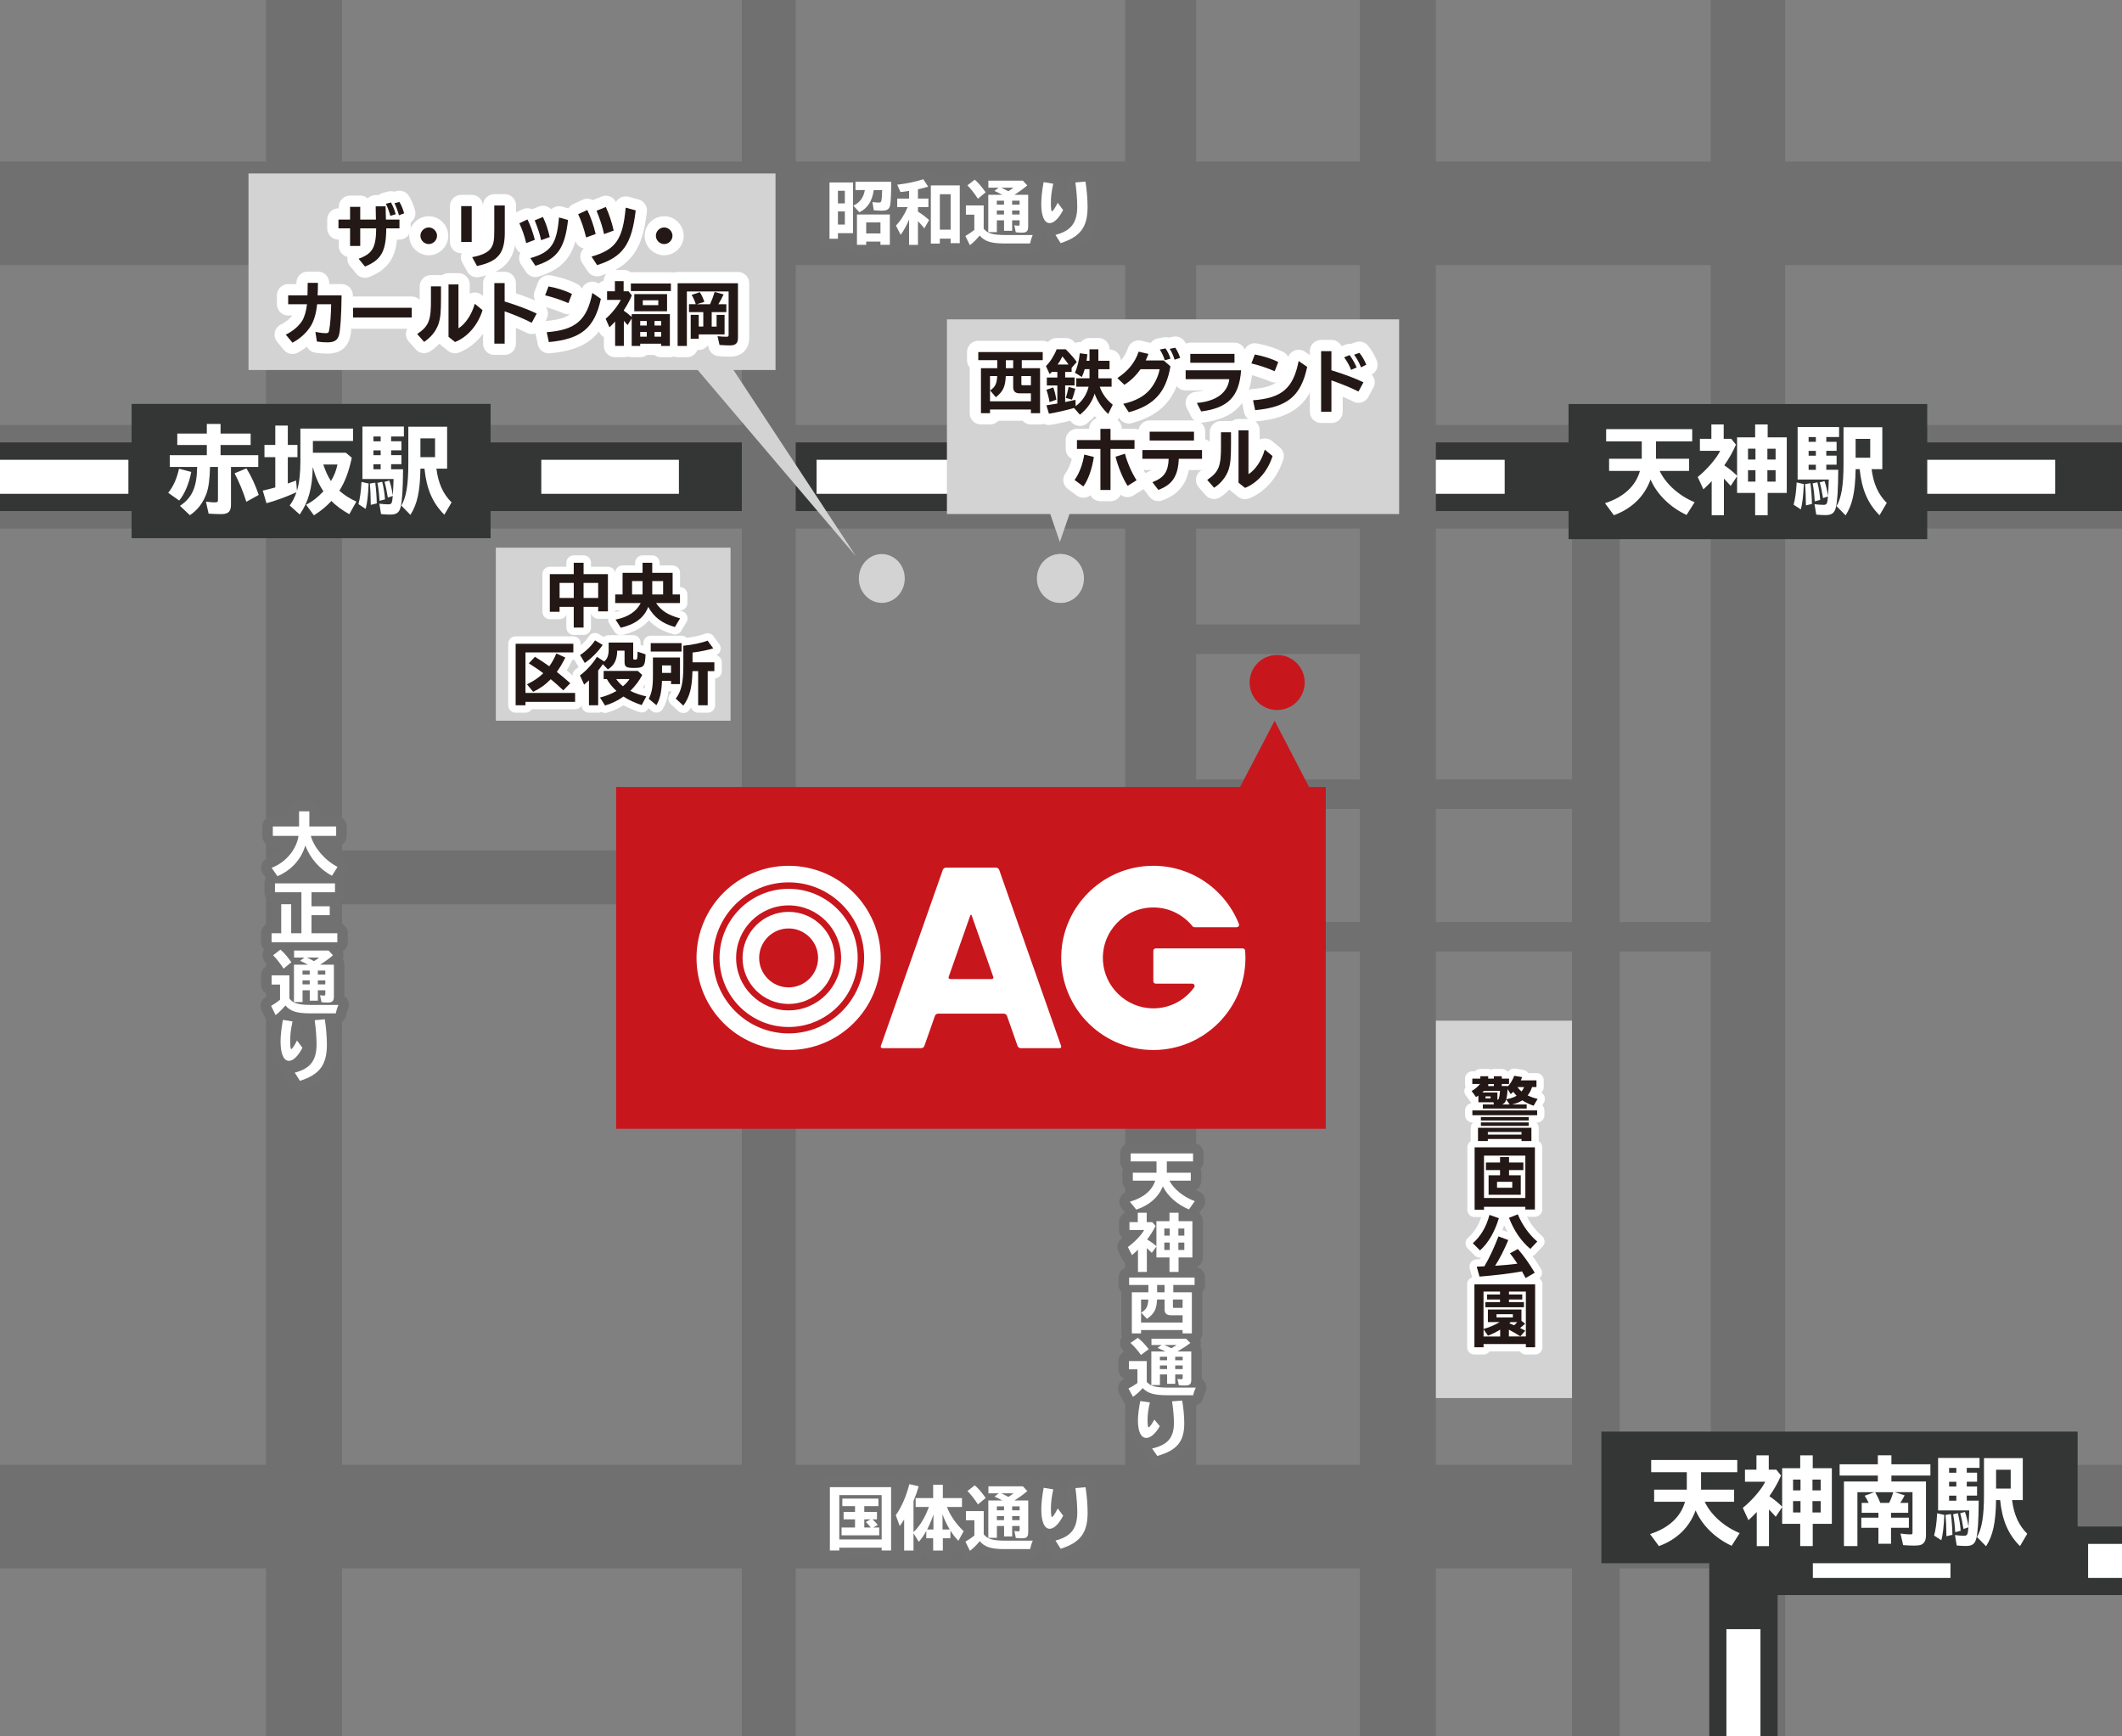 <?xml version="1.0" encoding="UTF-8"?>
<svg id="_レイヤー_2" data-name="レイヤー 2" xmlns="http://www.w3.org/2000/svg" width="33mm" height="27mm" xmlns:xlink="http://www.w3.org/1999/xlink" viewBox="0 0 93.543 76.535">
  <rect x="0" y="0" width="93.543" height="76.535" fill="#808080" stroke="none"/>
  <defs>
    <style>
      .cls-1, .cls-2, .cls-3, .cls-4, .cls-5, .cls-6, .cls-7 {
        fill: none;
      }

      .cls-8 {
        fill: #343635;
      }

      .cls-2 {
        stroke-linecap: square;
        stroke-width: .642px;
      }

      .cls-2, .cls-3, .cls-4 {
        stroke: #fff;
      }

      .cls-2, .cls-3, .cls-4, .cls-5, .cls-6 {
        stroke-linejoin: round;
      }

      .cls-9 {
        fill: #231815;
      }

      .cls-10 {
        fill: #d3d3d4;
      }

      .cls-3 {
        stroke-width: .653px;
      }

      .cls-3, .cls-4, .cls-5, .cls-6 {
        stroke-linecap: round;
      }

      .cls-4 {
        stroke-width: .993px;
      }

      .cls-11 {
        fill: #717071;
      }

      .cls-12 {
        fill: #fff;
      }

      .cls-5 {
        stroke-width: .866px;
      }

      .cls-5, .cls-6 {
        stroke: #727171;
      }

      .cls-6 {
        stroke-width: .926px;
      }

      .cls-7 {
        fill-rule: evenodd;
      }

      .cls-13 {
        clip-path: url(#clippath);
      }

      .cls-14 {
        fill: #c8161d;
      }
    </style>
    <clipPath id="clippath">
      <rect class="cls-1" width="93.543" height="76.535"/>
    </clipPath>
  </defs>
  <g id="_さいしんマップ" data-name="さいしんマップ">
    <g id="_福岡" data-name="福岡">
      <g class="cls-13">
        <g>
          <g>
            <rect class="cls-10" x="63.198" y="44.989" width="6.264" height="16.633"/>
            <g>
              <g>
                <path class="cls-9" d="M67.535,47.916c-.042.138-.104.255-.192.366.127.063.271.114.439.156l-.178.301c-.21-.078-.366-.153-.499-.24-.12.084-.291.15-.46.184h.655v.18h-1.933v-.18h.487l-.019-.097h-.664v-.295c-.042.03-.061.042-.103.066l-.195-.268c.142-.078.292-.204.357-.301l.027.006v-.015h-.354v-.237h.354v-.105h.346v.105h.25v-.105h.349v.105h.321v.237h-.321v.09h.265v.021c.114-.123.222-.301.285-.472l.349.057c-.027.072-.042.103-.06.145h.69v.295h-.198ZM67.761,48.944v.211h-2.855v-.211h2.855ZM67.509,50.293h-.437v-.09h-1.484v.09h-.434v-.583h2.354v.583ZM67.388,49.236v.153h-2.106v-.153h2.106ZM67.388,49.473v.153h-2.106v-.153h2.106ZM66.009,48.154v.318c.062.006.09-.081.117-.391h-.707c-.023.024-.036.036-.075.072h.665ZM65.708,48.325h-.223v.088h.223v-.088ZM65.588,50.008h1.484v-.114h-1.484v.114ZM65.855,47.781h-.25v.09h.25v-.09ZM66.387,48.491c-.023.099-.084.159-.18.192h.343l-.153-.22-.01.027ZM66.459,48.009c-.009.175-.029.334-.06.442.213-.039.318-.075.457-.153-.055-.058-.097-.105-.147-.175-.039.042-.066.066-.111.105l-.139-.22ZM66.892,47.916c.048.068.114.141.183.195.042-.055.081-.123.111-.195h-.294Z"/>
                <path class="cls-9" d="M67.662,53.312h-.421v-.12h-1.822v.132h-.414v-2.753h2.657v2.741ZM65.419,52.804h1.822v-1.867h-1.822v1.867ZM67.039,51.803v.859h-1.418v-.859h.505v-.229h-.622v-.334h.622v-.24h.396v.24h.631v.334h-.631v.229h.517ZM65.993,52.091v.262h.671v-.262h-.671Z"/>
                <path class="cls-9" d="M64.926,54.799c.35-.307.596-.728.734-1.25l.414.146c-.183.607-.478,1.109-.832,1.419l-.316-.315ZM65.437,55.815c.219-.372.441-.851.619-1.319l.433.162c-.171.415-.382.827-.58,1.134.246-.012.728-.058.944-.087.021-.004.023-.007.036-.007-.124-.192-.223-.327-.328-.456l.349-.189c.246.276.493.622.745,1.046l-.402.234c-.048-.094-.069-.129-.159-.295-.499.094-1.17.175-1.873.231l-.123-.438.34-.016ZM67.46,55.049c-.405-.343-.718-.8-.94-1.371l.388-.153c.201.478.505.901.859,1.199l-.307.325Z"/>
                <path class="cls-9" d="M67.671,59.383h-.406v-.141h-1.866v.141h-.403v-2.774h2.676v2.774ZM67.231,58.343c-.078.075-.11.105-.222.192.09.046.141.072.229.117l-.217.25c-.162-.105-.25-.156-.505-.295v.301h.748v-1.978h-.745v.126h.586v.223h-.586v.114h.661v.226h-1.701v-.226h.646v-.114h-.571v-.223h.571v-.126h-.728v1.646c.226-.057.49-.168.715-.303h-.522v-.554h1.479v.502l.162.12ZM66.132,58.608c-.181.108-.373.205-.538.265l-.195-.282v.318h.733v-.301ZM65.97,58.07h.721v-.144h-.721v.144ZM66.76,58.401c.036-.03.087-.084.126-.126h-.294c-.021.021-.036.032-.058.051.066.027.1.042.181.075l.03.015.015-.015Z"/>
              </g>
              <g>
                <path class="cls-2" d="M67.535,47.916c-.042.138-.104.255-.192.366.127.063.271.114.439.156l-.178.301c-.21-.078-.366-.153-.499-.24-.12.084-.291.15-.46.184h.655v.18h-1.933v-.18h.487l-.019-.097h-.664v-.295c-.042.03-.061.042-.103.066l-.195-.268c.142-.078.292-.204.357-.301l.027.006v-.015h-.354v-.237h.354v-.105h.346v.105h.25v-.105h.349v.105h.321v.237h-.321v.09h.265v.021c.114-.123.222-.301.285-.472l.349.057c-.027.072-.042.103-.06.145h.69v.295h-.198ZM67.761,48.944v.211h-2.855v-.211h2.855ZM67.509,50.293h-.437v-.09h-1.484v.09h-.434v-.583h2.354v.583ZM67.388,49.236v.153h-2.106v-.153h2.106ZM67.388,49.473v.153h-2.106v-.153h2.106ZM66.009,48.154v.318c.062.006.09-.081.117-.391h-.707c-.023.024-.036.036-.075.072h.665ZM65.708,48.325h-.223v.088h.223v-.088ZM65.588,50.008h1.484v-.114h-1.484v.114ZM65.855,47.781h-.25v.09h.25v-.09ZM66.387,48.491c-.023.099-.084.159-.18.192h.343l-.153-.22-.01.027ZM66.459,48.009c-.009.175-.029.334-.06.442.213-.039.318-.075.457-.153-.055-.058-.097-.105-.147-.175-.039.042-.066.066-.111.105l-.139-.22ZM66.892,47.916c.048.068.114.141.183.195.042-.055.081-.123.111-.195h-.294Z"/>
                <path class="cls-2" d="M67.662,53.312h-.421v-.12h-1.822v.132h-.414v-2.753h2.657v2.741ZM65.419,52.804h1.822v-1.867h-1.822v1.867ZM67.039,51.803v.859h-1.418v-.859h.505v-.229h-.622v-.334h.622v-.24h.396v.24h.631v.334h-.631v.229h.517ZM65.993,52.091v.262h.671v-.262h-.671Z"/>
                <path class="cls-2" d="M64.926,54.799c.35-.307.596-.728.734-1.25l.414.146c-.183.607-.478,1.109-.832,1.419l-.316-.315ZM65.437,55.815c.219-.372.441-.851.619-1.319l.433.162c-.171.415-.382.827-.58,1.134.246-.012.728-.058.944-.087.021-.004.023-.007.036-.007-.124-.192-.223-.327-.328-.456l.349-.189c.246.276.493.622.745,1.046l-.402.234c-.048-.094-.069-.129-.159-.295-.499.094-1.17.175-1.873.231l-.123-.438.34-.016ZM67.46,55.049c-.405-.343-.718-.8-.94-1.371l.388-.153c.201.478.505.901.859,1.199l-.307.325Z"/>
                <path class="cls-2" d="M67.671,59.383h-.406v-.141h-1.866v.141h-.403v-2.774h2.676v2.774ZM67.231,58.343c-.078.075-.11.105-.222.192.09.046.141.072.229.117l-.217.25c-.162-.105-.25-.156-.505-.295v.301h.748v-1.978h-.745v.126h.586v.223h-.586v.114h.661v.226h-1.701v-.226h.646v-.114h-.571v-.223h.571v-.126h-.728v1.646c.226-.057.49-.168.715-.303h-.522v-.554h1.479v.502l.162.12ZM66.132,58.608c-.181.108-.373.205-.538.265l-.195-.282v.318h.733v-.301ZM65.97,58.07h.721v-.144h-.721v.144ZM66.76,58.401c.036-.03.087-.084.126-.126h-.294c-.021.021-.036.032-.058.051.066.027.1.042.181.075l.03.015.015-.015Z"/>
              </g>
              <g>
                <path class="cls-9" d="M67.535,47.916c-.042.138-.104.255-.192.366.127.063.271.114.439.156l-.178.301c-.21-.078-.366-.153-.499-.24-.12.084-.291.15-.46.184h.655v.18h-1.933v-.18h.487l-.019-.097h-.664v-.295c-.042.03-.061.042-.103.066l-.195-.268c.142-.078.292-.204.357-.301l.027.006v-.015h-.354v-.237h.354v-.105h.346v.105h.25v-.105h.349v.105h.321v.237h-.321v.09h.265v.021c.114-.123.222-.301.285-.472l.349.057c-.027.072-.042.103-.06.145h.69v.295h-.198ZM67.761,48.944v.211h-2.855v-.211h2.855ZM67.509,50.293h-.437v-.09h-1.484v.09h-.434v-.583h2.354v.583ZM67.388,49.236v.153h-2.106v-.153h2.106ZM67.388,49.473v.153h-2.106v-.153h2.106ZM66.009,48.154v.318c.062.006.09-.081.117-.391h-.707c-.023.024-.036.036-.075.072h.665ZM65.708,48.325h-.223v.088h.223v-.088ZM65.588,50.008h1.484v-.114h-1.484v.114ZM65.855,47.781h-.25v.09h.25v-.09ZM66.387,48.491c-.023.099-.084.159-.18.192h.343l-.153-.22-.01.027ZM66.459,48.009c-.009.175-.029.334-.06.442.213-.039.318-.075.457-.153-.055-.058-.097-.105-.147-.175-.039.042-.066.066-.111.105l-.139-.22ZM66.892,47.916c.048.068.114.141.183.195.042-.055.081-.123.111-.195h-.294Z"/>
                <path class="cls-9" d="M67.662,53.312h-.421v-.12h-1.822v.132h-.414v-2.753h2.657v2.741ZM65.419,52.804h1.822v-1.867h-1.822v1.867ZM67.039,51.803v.859h-1.418v-.859h.505v-.229h-.622v-.334h.622v-.24h.396v.24h.631v.334h-.631v.229h.517ZM65.993,52.091v.262h.671v-.262h-.671Z"/>
                <path class="cls-9" d="M64.926,54.799c.35-.307.596-.728.734-1.25l.414.146c-.183.607-.478,1.109-.832,1.419l-.316-.315ZM65.437,55.815c.219-.372.441-.851.619-1.319l.433.162c-.171.415-.382.827-.58,1.134.246-.012.728-.058.944-.087.021-.004.023-.007.036-.007-.124-.192-.223-.327-.328-.456l.349-.189c.246.276.493.622.745,1.046l-.402.234c-.048-.094-.069-.129-.159-.295-.499.094-1.17.175-1.873.231l-.123-.438.34-.016ZM67.46,55.049c-.405-.343-.718-.8-.94-1.371l.388-.153c.201.478.505.901.859,1.199l-.307.325Z"/>
                <path class="cls-9" d="M67.671,59.383h-.406v-.141h-1.866v.141h-.403v-2.774h2.676v2.774ZM67.231,58.343c-.078.075-.11.105-.222.192.09.046.141.072.229.117l-.217.25c-.162-.105-.25-.156-.505-.295v.301h.748v-1.978h-.745v.126h.586v.223h-.586v.114h.661v.226h-1.701v-.226h.646v-.114h-.571v-.223h.571v-.126h-.728v1.646c.226-.057.49-.168.715-.303h-.522v-.554h1.479v.502l.162.12ZM66.132,58.608c-.181.108-.373.205-.538.265l-.195-.282v.318h.733v-.301ZM65.97,58.07h.721v-.144h-.721v.144ZM66.76,58.401c.036-.03.087-.084.126-.126h-.294c-.021.021-.036.032-.058.051.066.027.1.042.181.075l.03.015.015-.015Z"/>
              </g>
            </g>
          </g>
          <rect class="cls-11" x="11.728" y="-7.874" width="3.347" height="102.998"/>
          <rect class="cls-11" x="-3.707" y="18.732" width="102.998" height="4.567"/>
          <g>
            <g>
              <rect class="cls-9" x="-12.54" y="19.516" width="108.482" height="3"/>
              <g>
                <rect class="cls-8" x="-12.54" y="19.516" width="108.482" height="3"/>
                <rect class="cls-8" x="-12.54" y="19.516" width="108.482" height="3"/>
              </g>
            </g>
            <path class="cls-12" d="M90.597,21.766h-6.066v-1.5h6.066v1.5ZM78.463,21.766h-6.066v-1.5h6.066v1.5ZM66.33,21.766h-6.066v-1.5h6.066v1.5ZM54.196,21.766h-6.066v-1.5h6.066v1.5ZM42.062,21.766h-6.066v-1.5h6.066v1.5ZM29.928,21.766h-6.066v-1.5h6.066v1.5ZM17.794,21.766h-6.066v-1.5h6.066v1.5ZM5.661,21.766H-.406v-1.5h6.066v1.5ZM-6.472,21.766h-6.067v-1.5h6.067v1.5Z"/>
          </g>
          <g>
            <g>
              <rect class="cls-9" x="5.815" y="17.808" width="15.808" height="5.908" rx=".01" ry=".01"/>
              <g>
                <rect class="cls-8" x="5.815" y="17.808" width="15.808" height="5.908" rx=".01" ry=".01"/>
                <rect class="cls-8" x="5.815" y="17.808" width="15.808" height="5.908" rx=".01" ry=".01"/>
              </g>
            </g>
            <g>
              <path class="cls-12" d="M7.415,21.721c.223-.273.387-.64.476-1.062l.539.144c-.093.501-.286.965-.531,1.259l-.483-.341ZM10.182,22.244c0,.303-.118.417-.43.417-.173,0-.358-.009-.556-.021l-.118-.53c.164.021.282.033.371.033.135,0,.159-.017.159-.109v-1.453h-.35c-.013.535-.059.897-.155,1.171-.151.413-.392.729-.732.956l-.438-.412c.539-.358.745-.826.758-1.715h-1.208v-.518h1.634v-.45h-1.302v-.502h1.302v-.425h.606v.425h1.326v.502h-1.326v.45h1.663v.518h-1.204v1.664ZM10.859,22.118c-.131-.426-.315-.868-.518-1.256l.521-.219c.203.32.393.729.544,1.171l-.548.304Z"/>
              <path class="cls-12" d="M15.508,20.175c-.135.624-.295,1.054-.548,1.453.207.189.451.346.75.48l-.312.556c-.312-.173-.594-.379-.788-.585-.21.231-.45.43-.771.636l-.345-.468c.282-.143.539-.345.762-.594-.21-.312-.357-.652-.468-1.069-.024.938-.185,1.528-.576,2.093l-.442-.396c.135-.186.219-.354.299-.586l-.029.013-.025.013c-.426.189-.897.362-1.268.459l-.164-.556c.147-.034.379-.089.552-.139v-1.335h-.477v-.539h.477v-.852h.552v.852h.425v.539h-.425v1.162c.168-.06.231-.08.366-.131l.038.451c.101-.329.151-.763.151-1.289v-1.453h2.32v.548h-1.769v.518h1.453l.261.219ZM14.253,20.475c.088.277.198.518.337.729.147-.249.231-.464.286-.729h-.623Z"/>
              <path class="cls-12" d="M15.801,22.222c.071-.261.109-.547.135-.981l.315.072c-.021.484-.063.863-.131,1.116l-.319-.207ZM17.767,20.685c-.005.881-.038,1.373-.102,1.651-.063.257-.181.345-.468.345-.101,0-.277-.008-.399-.021l-.076-.459c.139.017.278.029.375.029.168,0,.186-.025.219-.371l-.219.072c-.047-.291-.093-.51-.147-.691l.211-.059c.067.189.126.438.155.657.013-.164.025-.451.034-.725h-1.373v-2.312h1.827v.438h-.563v.211h.454v.399h-.454v.211h.454v.4h-.454v.223h.526ZM16.344,22.252c-.004-.451-.017-.687-.038-.939l.236-.038c.042.333.062.648.067.914l-.266.063ZM16.462,19.452h.319v-.211h-.319v.211ZM16.462,20.062h.319v-.211h-.319v.211ZM16.462,20.685h.319v-.223h-.319v.223ZM16.731,22.075c-.017-.299-.047-.576-.093-.791l.211-.047c.062.244.109.543.122.775l-.24.062ZM18.533,20.656c-.017,1.011-.139,1.562-.441,2.038l-.4-.408c.215-.362.308-.918.308-1.857v-1.621h1.71v1.849h-.472c.08.645.299,1.124.669,1.486l-.319.544c-.515-.51-.784-1.129-.876-2.03h-.178ZM19.178,20.151v-.83h-.645v.83h.645Z"/>
            </g>
          </g>
          <rect class="cls-11" x="-3.707" y="7.119" width="102.998" height="4.567"/>
          <rect class="cls-11" x="-3.707" y="64.565" width="102.998" height="4.567"/>
          <rect class="cls-11" x="75.413" y="-8.13" width="3.278" height="102.998"/>
          <rect class="cls-11" x="69.299" y="22.742" width="2.103" height="72.126"/>
          <rect class="cls-11" x="51.71" y="40.641" width="25.342" height="1.299"/>
          <rect class="cls-11" x="51.71" y="34.355" width="18.883" height="1.299"/>
          <rect class="cls-11" x="51.71" y="27.528" width="9.442" height="1.299"/>
          <rect class="cls-11" x="49.6" y="-8.13" width="3.126" height="76.181"/>
          <rect class="cls-11" x="32.702" y="-7.874" width="2.375" height="102.998"/>
          <rect class="cls-11" x="12.568" y="37.486" width="39.681" height="2.375"/>
          <g>
            <g>
              <polygon class="cls-9" points="78.355 77.875 75.355 77.875 75.355 67.301 102.26 67.301 102.26 70.301 78.355 70.301 78.355 77.875"/>
              <g>
                <polygon class="cls-8" points="78.355 77.875 75.355 77.875 75.355 67.301 102.26 67.301 102.26 70.301 78.355 70.301 78.355 77.875"/>
                <polygon class="cls-8" points="78.355 77.875 75.355 77.875 75.355 67.301 102.26 67.301 102.26 70.301 78.355 70.301 78.355 77.875"/>
              </g>
            </g>
            <path class="cls-12" d="M77.605,77.875h-1.5v-6.067h1.5v6.067ZM98.115,69.551h-6.066v-1.5h6.066v1.5ZM85.981,69.551h-6.066v-1.5h6.066v1.5Z"/>
          </g>
          <g id="_天神" data-name="天神">
            <g>
              <rect class="cls-8" x="69.146" y="17.808" width="15.812" height="5.956" rx=".007" ry=".007"/>
              <rect class="cls-1" x="69.146" y="17.808" width="15.812" height="5.956" rx=".007" ry=".007"/>
            </g>
            <g>
              <path class="cls-12" d="M73.162,20.755c.261.568.858,1.104,1.541,1.381l-.354.561c-.721-.333-1.31-.91-1.588-1.562-.27.745-.83,1.288-1.617,1.575l-.392-.531c.821-.261,1.356-.758,1.541-1.423h-1.36v-.535h1.44v-.767h-1.57v-.539h3.794v.539h-1.596v.767h1.457v.535h-1.297Z"/>
              <path class="cls-12" d="M76.525,19.597c-.126.299-.299.606-.514.914.211.143.408.303.564.459v-1.693h.796v-.568h.552v.568h.842v2.451h-.842v.981h-.552v-.981h-.796v-.737l-.282.426c-.102-.114-.215-.236-.299-.32v1.613h-.539v-1.504c-.114.122-.231.24-.366.362l-.249-.543c.408-.329.838-.83.99-1.154h-.894v-.53h.506v-.632h.543v.632h.333l.206.257ZM77.057,20.254h.328v-.477h-.328v.477ZM77.057,21.227h.328v-.502h-.328v.502ZM78.273,19.778h-.362v.477h.362v-.477ZM78.273,20.725h-.362v.502h.362v-.502Z"/>
              <path class="cls-12" d="M79.067,22.246c.071-.261.109-.547.135-.981l.315.072c-.021.484-.063.863-.131,1.116l-.319-.207ZM81.034,20.708c-.005.881-.038,1.373-.102,1.651-.063.257-.181.345-.468.345-.101,0-.277-.008-.399-.021l-.076-.459c.139.017.278.029.375.029.168,0,.186-.025.219-.371l-.219.072c-.046-.291-.093-.51-.147-.691l.211-.059c.067.189.126.438.155.657.013-.164.025-.451.034-.725h-1.373v-2.312h1.827v.438h-.563v.211h.454v.399h-.454v.211h.454v.4h-.454v.223h.526ZM79.61,22.276c-.004-.451-.017-.687-.038-.939l.236-.038c.042.333.062.648.067.914l-.266.063ZM79.728,19.475h.32v-.211h-.32v.211ZM79.728,20.085h.32v-.211h-.32v.211ZM79.728,20.708h.32v-.223h-.32v.223ZM79.998,22.098c-.018-.299-.047-.576-.093-.791l.21-.047c.063.244.11.543.123.775l-.24.062ZM81.801,20.679c-.018,1.011-.14,1.562-.442,2.038l-.4-.408c.215-.362.308-.918.308-1.857v-1.621h1.71v1.849h-.472c.08.645.299,1.124.669,1.486l-.319.544c-.514-.51-.783-1.129-.876-2.03h-.177ZM82.444,20.174v-.83h-.644v.83h.644Z"/>
            </g>
          </g>
          <g id="_天神南" data-name="天神南">
            <g>
              <path class="cls-8" d="M91.582,68.902h-20.984s-.003-.003-.005-.005v-5.793s.003-.003.005-.005h20.984s.003.003.005.005v5.793s-.003.003-.005.005Z"/>
              <path class="cls-7" d="M91.582,68.902h-20.984s-.005-.002-.005-.005v-5.793s.002-.005.005-.005h20.984s.005.002.005.005v5.793s-.002.005-.005.005Z"/>
            </g>
            <g>
              <path class="cls-12" d="M75.148,66.193c.261.568.858,1.104,1.541,1.381l-.354.561c-.721-.333-1.31-.91-1.588-1.562-.27.745-.83,1.288-1.617,1.575l-.392-.531c.821-.261,1.356-.758,1.541-1.423h-1.36v-.535h1.44v-.767h-1.57v-.539h3.794v.539h-1.596v.767h1.457v.535h-1.297Z"/>
              <path class="cls-12" d="M78.512,65.035c-.126.299-.299.606-.514.914.211.143.408.303.564.459v-1.693h.796v-.568h.552v.568h.842v2.451h-.842v.981h-.552v-.981h-.796v-.737l-.282.426c-.102-.114-.215-.236-.299-.32v1.613h-.539v-1.504c-.114.122-.231.24-.366.362l-.249-.543c.408-.329.838-.83.99-1.154h-.894v-.53h.506v-.632h.543v.632h.333l.206.257ZM79.043,65.692h.328v-.477h-.328v.477ZM79.043,66.665h.328v-.502h-.328v.502ZM80.26,65.215h-.362v.477h.362v-.477ZM80.26,66.163h-.362v.502h.362v-.502Z"/>
              <path class="cls-12" d="M84.902,65.299v2.371c0,.135-.025.24-.08.312-.08.109-.185.143-.45.143-.173,0-.315-.008-.476-.021l-.118-.51c.164.025.337.038.45.038.063,0,.08-.018.08-.08v-1.782h-.787l.442.14c-.06.117-.114.206-.194.332h.35v.438h-.758v.215h.787v.446h-.787v.703h-.556v-.703h-.754v-.446h.754v-.215h-.737v-.438h.308c-.055-.113-.109-.215-.177-.315l.43-.156h-.75v2.376h-.594v-2.848h1.495v-.261h-1.685v-.497h1.685v-.396h.598v.396h1.719v.497h-1.719v.261h1.524ZM82.658,65.771c.013.021.017.025.025.038.062.105.155.299.206.434h.388c.075-.146.126-.281.185-.472h-.804Z"/>
              <path class="cls-12" d="M85.26,67.683c.071-.261.109-.547.135-.981l.315.072c-.021.484-.063.863-.131,1.116l-.319-.207ZM87.226,66.146c-.005.881-.038,1.373-.102,1.651-.063.257-.181.345-.468.345-.101,0-.277-.008-.399-.021l-.076-.459c.139.017.278.029.375.029.168,0,.186-.025.219-.371l-.219.072c-.047-.291-.093-.51-.147-.691l.211-.059c.067.189.126.438.155.657.013-.164.025-.451.034-.725h-1.373v-2.312h1.827v.438h-.563v.211h.454v.399h-.454v.211h.454v.4h-.454v.223h.526ZM85.803,67.713c-.004-.451-.017-.687-.038-.939l.236-.038c.042.333.062.648.067.914l-.266.063ZM85.921,64.913h.319v-.211h-.319v.211ZM85.921,65.523h.319v-.211h-.319v.211ZM85.921,66.146h.319v-.223h-.319v.223ZM86.19,67.536c-.017-.299-.047-.576-.093-.791l.211-.047c.062.244.109.543.122.775l-.24.062ZM87.992,66.117c-.017,1.011-.139,1.562-.441,2.038l-.4-.408c.215-.362.308-.918.308-1.857v-1.621h1.71v1.849h-.472c.08.645.299,1.124.669,1.486l-.319.544c-.515-.51-.784-1.129-.876-2.03h-.178ZM88.637,65.612v-.83h-.645v.83h.645Z"/>
            </g>
          </g>
          <g>
            <g>
              <path class="cls-12" d="M39.281,68.342h-.415v-.125h-1.868v.125h-.415v-2.793h2.698v2.793ZM36.998,67.854h1.868v-1.956h-1.868v1.956ZM38.1,66.642h.559v.327h-.198c.089.076.189.183.232.25l-.205.109h.271v.346h-1.66v-.346h.593v-.359h-.504v-.327h.504v-.256h-.559v-.333h1.59v.333h-.623v.256ZM38.1,66.969v.359h.284c-.082-.106-.152-.183-.217-.244l.211-.115h-.278Z"/>
              <path class="cls-12" d="M40.269,67.531c.271-.251.513-.647.678-1.108h-.583v-.391h.772v-.589h.427v.589h.843v.391h-.662c.134.363.418.775.738,1.068l-.235.424c-.149-.161-.226-.259-.351-.451v.339h-.333v.54h-.427v-.54h-.303v-.323c-.098.18-.223.359-.332.479l-.232-.378v.763h-.412v-1.37c-.063.101-.104.161-.195.29l-.174-.477c.248-.348.455-.817.599-1.37l.409.095c-.064.229-.141.448-.227.653v1.367ZM41.148,67.415v-.662c-.073.226-.161.437-.277.662h.277ZM41.549,67.415h.317c-.135-.226-.247-.461-.317-.675v.675Z"/>
              <path class="cls-12" d="M43.364,67.628c.174.21.391.274.916.28h1.248c-.046.098-.086.22-.116.372h-1.15c-.577-.003-.849-.091-1.074-.348-.149.181-.296.323-.431.425l-.198-.406c.132-.076.26-.162.394-.269v-.672h-.372v-.405h.784v1.022ZM43.111,66.31c-.171-.26-.312-.439-.464-.589l.323-.251c.149.125.287.284.482.556l-.342.284ZM44.145,66.115c-.104-.056-.186-.095-.305-.149l.183-.144h-.451v-.309h1.52l.195.208c-.162.14-.323.259-.567.414h.607v1.389c0,.217-.064.281-.284.281-.086,0-.177-.006-.263-.016l-.063-.308c.061.012.112.015.171.015.049,0,.061-.012.061-.066v-.168h-.329v.461h-.357v-.461h-.317v.521h-.378v-1.648h.622l-.043-.021ZM43.944,66.569h.317v-.174h-.317v.174ZM43.944,66.826v.177h.317v-.177h-.317ZM44.14,65.822c.113.052.226.109.312.158.073-.046.171-.112.226-.158h-.537ZM44.619,66.395v.174h.329v-.174h-.329ZM44.619,66.826v.177h.329v-.177h-.329Z"/>
              <path class="cls-12" d="M46.868,66.807c-.192.369-.406.577-.595.577-.235,0-.37-.312-.37-.854,0-.257.043-.635.104-.952l.424.069c-.073.336-.104.583-.104.834,0,.259.015.384.046.384.042,0,.152-.164.253-.378l.241.32ZM46.529,67.903c.687-.177.961-.534.961-1.254,0-.278-.033-.702-.082-1.057l.445-.039c.059.372.092.79.092,1.116,0,.892-.317,1.318-1.188,1.597l-.229-.363Z"/>
            </g>
            <g>
              <path class="cls-5" d="M39.281,68.342h-.415v-.125h-1.868v.125h-.415v-2.793h2.698v2.793ZM36.998,67.854h1.868v-1.956h-1.868v1.956ZM38.1,66.642h.559v.327h-.198c.089.076.189.183.232.25l-.205.109h.271v.346h-1.66v-.346h.593v-.359h-.504v-.327h.504v-.256h-.559v-.333h1.59v.333h-.623v.256ZM38.1,66.969v.359h.284c-.082-.106-.152-.183-.217-.244l.211-.115h-.278Z"/>
              <path class="cls-5" d="M40.269,67.531c.271-.251.513-.647.678-1.108h-.583v-.391h.772v-.589h.427v.589h.843v.391h-.662c.134.363.418.775.738,1.068l-.235.424c-.149-.161-.226-.259-.351-.451v.339h-.333v.54h-.427v-.54h-.303v-.323c-.098.18-.223.359-.332.479l-.232-.378v.763h-.412v-1.37c-.063.101-.104.161-.195.29l-.174-.477c.248-.348.455-.817.599-1.37l.409.095c-.064.229-.141.448-.227.653v1.367ZM41.148,67.415v-.662c-.073.226-.161.437-.277.662h.277ZM41.549,67.415h.317c-.135-.226-.247-.461-.317-.675v.675Z"/>
              <path class="cls-5" d="M43.364,67.628c.174.21.391.274.916.28h1.248c-.046.098-.086.22-.116.372h-1.15c-.577-.003-.849-.091-1.074-.348-.149.181-.296.323-.431.425l-.198-.406c.132-.076.26-.162.394-.269v-.672h-.372v-.405h.784v1.022ZM43.111,66.31c-.171-.26-.312-.439-.464-.589l.323-.251c.149.125.287.284.482.556l-.342.284ZM44.145,66.115c-.104-.056-.186-.095-.305-.149l.183-.144h-.451v-.309h1.52l.195.208c-.162.14-.323.259-.567.414h.607v1.389c0,.217-.064.281-.284.281-.086,0-.177-.006-.263-.016l-.063-.308c.061.012.112.015.171.015.049,0,.061-.012.061-.066v-.168h-.329v.461h-.357v-.461h-.317v.521h-.378v-1.648h.622l-.043-.021ZM43.944,66.569h.317v-.174h-.317v.174ZM43.944,66.826v.177h.317v-.177h-.317ZM44.14,65.822c.113.052.226.109.312.158.073-.046.171-.112.226-.158h-.537ZM44.619,66.395v.174h.329v-.174h-.329ZM44.619,66.826v.177h.329v-.177h-.329Z"/>
              <path class="cls-5" d="M46.868,66.807c-.192.369-.406.577-.595.577-.235,0-.37-.312-.37-.854,0-.257.043-.635.104-.952l.424.069c-.073.336-.104.583-.104.834,0,.259.015.384.046.384.042,0,.152-.164.253-.378l.241.32ZM46.529,67.903c.687-.177.961-.534.961-1.254,0-.278-.033-.702-.082-1.057l.445-.039c.059.372.092.79.092,1.116,0,.892-.317,1.318-1.188,1.597l-.229-.363Z"/>
            </g>
            <g>
              <path class="cls-12" d="M39.281,68.342h-.415v-.125h-1.868v.125h-.415v-2.793h2.698v2.793ZM36.998,67.854h1.868v-1.956h-1.868v1.956ZM38.1,66.642h.559v.327h-.198c.089.076.189.183.232.25l-.205.109h.271v.346h-1.66v-.346h.593v-.359h-.504v-.327h.504v-.256h-.559v-.333h1.59v.333h-.623v.256ZM38.1,66.969v.359h.284c-.082-.106-.152-.183-.217-.244l.211-.115h-.278Z"/>
              <path class="cls-12" d="M40.269,67.531c.271-.251.513-.647.678-1.108h-.583v-.391h.772v-.589h.427v.589h.843v.391h-.662c.134.363.418.775.738,1.068l-.235.424c-.149-.161-.226-.259-.351-.451v.339h-.333v.54h-.427v-.54h-.303v-.323c-.098.18-.223.359-.332.479l-.232-.378v.763h-.412v-1.37c-.063.101-.104.161-.195.29l-.174-.477c.248-.348.455-.817.599-1.37l.409.095c-.064.229-.141.448-.227.653v1.367ZM41.148,67.415v-.662c-.073.226-.161.437-.277.662h.277ZM41.549,67.415h.317c-.135-.226-.247-.461-.317-.675v.675Z"/>
              <path class="cls-12" d="M43.364,67.628c.174.21.391.274.916.28h1.248c-.046.098-.086.22-.116.372h-1.15c-.577-.003-.849-.091-1.074-.348-.149.181-.296.323-.431.425l-.198-.406c.132-.076.26-.162.394-.269v-.672h-.372v-.405h.784v1.022ZM43.111,66.31c-.171-.26-.312-.439-.464-.589l.323-.251c.149.125.287.284.482.556l-.342.284ZM44.145,66.115c-.104-.056-.186-.095-.305-.149l.183-.144h-.451v-.309h1.52l.195.208c-.162.14-.323.259-.567.414h.607v1.389c0,.217-.064.281-.284.281-.086,0-.177-.006-.263-.016l-.063-.308c.061.012.112.015.171.015.049,0,.061-.012.061-.066v-.168h-.329v.461h-.357v-.461h-.317v.521h-.378v-1.648h.622l-.043-.021ZM43.944,66.569h.317v-.174h-.317v.174ZM43.944,66.826v.177h.317v-.177h-.317ZM44.14,65.822c.113.052.226.109.312.158.073-.046.171-.112.226-.158h-.537ZM44.619,66.395v.174h.329v-.174h-.329ZM44.619,66.826v.177h.329v-.177h-.329Z"/>
              <path class="cls-12" d="M46.868,66.807c-.192.369-.406.577-.595.577-.235,0-.37-.312-.37-.854,0-.257.043-.635.104-.952l.424.069c-.073.336-.104.583-.104.834,0,.259.015.384.046.384.042,0,.152-.164.253-.378l.241.32ZM46.529,67.903c.687-.177.961-.534.961-1.254,0-.278-.033-.702-.082-1.057l.445-.039c.059.372.092.79.092,1.116,0,.892-.317,1.318-1.188,1.597l-.229-.363Z"/>
            </g>
          </g>
          <g>
            <g>
              <path class="cls-12" d="M37.603,10.277h-.665v.247h-.372v-2.481h1.037v2.234ZM36.938,8.964h.305v-.556h-.305v.556ZM36.938,9.898h.305v-.579h-.305v.579ZM38.516,8.378c-.063.479-.271.803-.631.979l-.269-.293c.29-.134.448-.348.509-.687h-.414v-.366h1.577c-.003.528-.021.922-.052,1.05-.04.168-.135.226-.366.226-.113,0-.235-.006-.354-.021l-.055-.363c.076.016.184.025.278.025.122,0,.131-.028.149-.55h-.373ZM39.227,10.792h-.415v-.144h-.629v.144h-.406v-1.337h1.45v1.337ZM38.184,10.289h.629v-.485h-.629v.485Z"/>
              <path class="cls-12" d="M40.076,9.672c-.113.274-.232.488-.373.678l-.207-.406c.213-.226.385-.497.516-.817h-.461v-.373h.525v-.339c-.205.031-.26.037-.382.049l-.141-.323c.418-.049.833-.134,1.147-.241l.217.327c-.195.058-.302.085-.451.116v.411h.46v.373h-.46v.201c.177.109.351.241.491.372l-.211.366c-.082-.106-.168-.204-.28-.317v1.044h-.391v-1.12ZM42.309,10.719h-.403v-.201h-.476v.217h-.396v-2.564h1.275v2.549ZM41.431,10.123h.476v-1.562h-.476v1.562Z"/>
              <path class="cls-12" d="M43.362,10.079c.174.21.391.274.916.28h1.248c-.046.098-.086.22-.116.372h-1.15c-.577-.003-.849-.091-1.074-.348-.149.18-.296.323-.431.424l-.198-.405c.132-.076.26-.162.394-.269v-.672h-.372v-.405h.784v1.022ZM43.109,8.76c-.171-.26-.312-.439-.464-.59l.323-.25c.149.125.287.284.482.556l-.342.284ZM44.143,8.565c-.104-.056-.186-.095-.305-.15l.183-.143h-.451v-.309h1.52l.195.207c-.162.141-.323.26-.567.416h.607v1.388c0,.217-.064.281-.284.281-.086,0-.177-.006-.263-.016l-.063-.308c.061.012.112.015.171.015.049,0,.061-.012.061-.067v-.167h-.329v.46h-.357v-.46h-.317v.521h-.378v-1.647h.622l-.043-.021ZM43.942,9.019h.317v-.174h-.317v.174ZM43.942,9.276v.177h.317v-.177h-.317ZM44.138,8.272c.113.052.226.109.312.158.073-.046.171-.113.226-.158h-.537ZM44.617,8.845v.174h.329v-.174h-.329ZM44.617,9.276v.177h.329v-.177h-.329Z"/>
              <path class="cls-12" d="M46.866,9.257c-.192.369-.406.577-.595.577-.235,0-.37-.312-.37-.854,0-.257.043-.635.104-.952l.424.07c-.073.335-.104.582-.104.833,0,.259.015.384.046.384.042,0,.152-.164.253-.378l.241.32ZM46.527,10.353c.687-.177.961-.534.961-1.255,0-.277-.033-.701-.082-1.056l.445-.039c.059.372.092.79.092,1.116,0,.892-.317,1.318-1.188,1.597l-.229-.363Z"/>
            </g>
            <g>
              <path class="cls-5" d="M37.603,10.277h-.665v.247h-.372v-2.481h1.037v2.234ZM36.938,8.964h.305v-.556h-.305v.556ZM36.938,9.898h.305v-.579h-.305v.579ZM38.516,8.378c-.063.479-.271.803-.631.979l-.269-.293c.29-.134.448-.348.509-.687h-.414v-.366h1.577c-.003.528-.021.922-.052,1.05-.04.168-.135.226-.366.226-.113,0-.235-.006-.354-.021l-.055-.363c.076.016.184.025.278.025.122,0,.131-.028.149-.55h-.373ZM39.227,10.792h-.415v-.144h-.629v.144h-.406v-1.337h1.45v1.337ZM38.184,10.289h.629v-.485h-.629v.485Z"/>
              <path class="cls-5" d="M40.076,9.672c-.113.274-.232.488-.373.678l-.207-.406c.213-.226.385-.497.516-.817h-.461v-.373h.525v-.339c-.205.031-.26.037-.382.049l-.141-.323c.418-.049.833-.134,1.147-.241l.217.327c-.195.058-.302.085-.451.116v.411h.46v.373h-.46v.201c.177.109.351.241.491.372l-.211.366c-.082-.106-.168-.204-.28-.317v1.044h-.391v-1.12ZM42.309,10.719h-.403v-.201h-.476v.217h-.396v-2.564h1.275v2.549ZM41.431,10.123h.476v-1.562h-.476v1.562Z"/>
              <path class="cls-5" d="M43.362,10.079c.174.21.391.274.916.28h1.248c-.046.098-.086.22-.116.372h-1.15c-.577-.003-.849-.091-1.074-.348-.149.18-.296.323-.431.424l-.198-.405c.132-.076.26-.162.394-.269v-.672h-.372v-.405h.784v1.022ZM43.109,8.76c-.171-.26-.312-.439-.464-.59l.323-.25c.149.125.287.284.482.556l-.342.284ZM44.143,8.565c-.104-.056-.186-.095-.305-.15l.183-.143h-.451v-.309h1.52l.195.207c-.162.141-.323.26-.567.416h.607v1.388c0,.217-.064.281-.284.281-.086,0-.177-.006-.263-.016l-.063-.308c.061.012.112.015.171.015.049,0,.061-.012.061-.067v-.167h-.329v.46h-.357v-.46h-.317v.521h-.378v-1.647h.622l-.043-.021ZM43.942,9.019h.317v-.174h-.317v.174ZM43.942,9.276v.177h.317v-.177h-.317ZM44.138,8.272c.113.052.226.109.312.158.073-.046.171-.113.226-.158h-.537ZM44.617,8.845v.174h.329v-.174h-.329ZM44.617,9.276v.177h.329v-.177h-.329Z"/>
              <path class="cls-5" d="M46.866,9.257c-.192.369-.406.577-.595.577-.235,0-.37-.312-.37-.854,0-.257.043-.635.104-.952l.424.07c-.073.335-.104.582-.104.833,0,.259.015.384.046.384.042,0,.152-.164.253-.378l.241.32ZM46.527,10.353c.687-.177.961-.534.961-1.255,0-.277-.033-.701-.082-1.056l.445-.039c.059.372.092.79.092,1.116,0,.892-.317,1.318-1.188,1.597l-.229-.363Z"/>
            </g>
            <g>
              <path class="cls-12" d="M37.603,10.277h-.665v.247h-.372v-2.481h1.037v2.234ZM36.938,8.964h.305v-.556h-.305v.556ZM36.938,9.898h.305v-.579h-.305v.579ZM38.516,8.378c-.063.479-.271.803-.631.979l-.269-.293c.29-.134.448-.348.509-.687h-.414v-.366h1.577c-.003.528-.021.922-.052,1.05-.04.168-.135.226-.366.226-.113,0-.235-.006-.354-.021l-.055-.363c.076.016.184.025.278.025.122,0,.131-.028.149-.55h-.373ZM39.227,10.792h-.415v-.144h-.629v.144h-.406v-1.337h1.45v1.337ZM38.184,10.289h.629v-.485h-.629v.485Z"/>
              <path class="cls-12" d="M40.076,9.672c-.113.274-.232.488-.373.678l-.207-.406c.213-.226.385-.497.516-.817h-.461v-.373h.525v-.339c-.205.031-.26.037-.382.049l-.141-.323c.418-.049.833-.134,1.147-.241l.217.327c-.195.058-.302.085-.451.116v.411h.46v.373h-.46v.201c.177.109.351.241.491.372l-.211.366c-.082-.106-.168-.204-.28-.317v1.044h-.391v-1.12ZM42.309,10.719h-.403v-.201h-.476v.217h-.396v-2.564h1.275v2.549ZM41.431,10.123h.476v-1.562h-.476v1.562Z"/>
              <path class="cls-12" d="M43.362,10.079c.174.21.391.274.916.28h1.248c-.046.098-.086.22-.116.372h-1.15c-.577-.003-.849-.091-1.074-.348-.149.18-.296.323-.431.424l-.198-.405c.132-.076.26-.162.394-.269v-.672h-.372v-.405h.784v1.022ZM43.109,8.76c-.171-.26-.312-.439-.464-.59l.323-.25c.149.125.287.284.482.556l-.342.284ZM44.143,8.565c-.104-.056-.186-.095-.305-.15l.183-.143h-.451v-.309h1.52l.195.207c-.162.141-.323.26-.567.416h.607v1.388c0,.217-.064.281-.284.281-.086,0-.177-.006-.263-.016l-.063-.308c.061.012.112.015.171.015.049,0,.061-.012.061-.067v-.167h-.329v.46h-.357v-.46h-.317v.521h-.378v-1.647h.622l-.043-.021ZM43.942,9.019h.317v-.174h-.317v.174ZM43.942,9.276v.177h.317v-.177h-.317ZM44.138,8.272c.113.052.226.109.312.158.073-.046.171-.113.226-.158h-.537ZM44.617,8.845v.174h.329v-.174h-.329ZM44.617,9.276v.177h.329v-.177h-.329Z"/>
              <path class="cls-12" d="M46.866,9.257c-.192.369-.406.577-.595.577-.235,0-.37-.312-.37-.854,0-.257.043-.635.104-.952l.424.07c-.073.335-.104.582-.104.833,0,.259.015.384.046.384.042,0,.152-.164.253-.378l.241.32ZM46.527,10.353c.687-.177.961-.534.961-1.255,0-.277-.033-.701-.082-1.056l.445-.039c.059.372.092.79.092,1.116,0,.892-.317,1.318-1.188,1.597l-.229-.363Z"/>
            </g>
          </g>
          <g>
            <g>
              <path class="cls-12" d="M13.702,36.843c.144.524.622,1.083,1.178,1.367l-.247.391c-.537-.287-.955-.76-1.175-1.334-.177.61-.616,1.093-1.227,1.353l-.257-.37c.62-.234,1.096-.802,1.185-1.406h-1.133v-.415h1.157v-.669h.454v.669h1.182v.415h-1.117Z"/>
              <path class="cls-12" d="M14.871,41.135v.399h-2.899v-.399h.425v-1.279h.439v1.279h.451v-1.807h-1.166v-.391h2.646v.391h-1.035v.619h.803v.391h-.803v.797h1.139Z"/>
              <path class="cls-12" d="M12.756,44.014c.174.21.391.274.916.28h1.248c-.046.098-.086.22-.116.372h-1.15c-.577-.003-.849-.091-1.074-.348-.149.18-.296.323-.431.424l-.198-.405c.132-.076.26-.162.394-.269v-.672h-.372v-.405h.784v1.022ZM12.503,42.696c-.171-.26-.312-.439-.464-.59l.323-.25c.149.125.287.284.482.556l-.342.284ZM13.537,42.5c-.104-.056-.186-.095-.305-.15l.183-.143h-.451v-.309h1.52l.195.207c-.162.141-.323.26-.567.416h.607v1.388c0,.217-.064.281-.284.281-.085,0-.177-.006-.263-.016l-.063-.308c.061.012.112.015.171.015.049,0,.061-.012.061-.067v-.167h-.329v.46h-.357v-.46h-.317v.521h-.379v-1.647h.623l-.043-.021ZM13.336,42.955h.317v-.174h-.317v.174ZM13.336,43.211v.177h.317v-.177h-.317ZM13.531,42.207c.113.052.226.109.312.158.073-.046.171-.113.226-.158h-.537ZM14.011,42.781v.174h.329v-.174h-.329ZM14.011,43.211v.177h.329v-.177h-.329Z"/>
              <path class="cls-12" d="M13.333,46.182c-.192.369-.406.577-.595.577-.235,0-.37-.312-.37-.854,0-.257.043-.635.104-.952l.424.069c-.073.336-.104.583-.104.834,0,.259.015.384.046.384.042,0,.152-.164.253-.378l.241.32ZM12.994,47.278c.687-.177.961-.534.961-1.254,0-.278-.033-.702-.082-1.057l.445-.039c.059.372.092.79.092,1.116,0,.892-.317,1.318-1.188,1.597l-.229-.363Z"/>
            </g>
            <g>
              <path class="cls-6" d="M13.702,36.843c.144.524.622,1.083,1.178,1.367l-.247.391c-.537-.287-.955-.76-1.175-1.334-.177.61-.616,1.093-1.227,1.353l-.257-.37c.62-.234,1.096-.802,1.185-1.406h-1.133v-.415h1.157v-.669h.454v.669h1.182v.415h-1.117Z"/>
              <path class="cls-6" d="M14.871,41.135v.399h-2.899v-.399h.425v-1.279h.439v1.279h.451v-1.807h-1.166v-.391h2.646v.391h-1.035v.619h.803v.391h-.803v.797h1.139Z"/>
              <path class="cls-6" d="M12.756,44.014c.174.21.391.274.916.28h1.248c-.046.098-.086.22-.116.372h-1.15c-.577-.003-.849-.091-1.074-.348-.149.18-.296.323-.431.424l-.198-.405c.132-.076.26-.162.394-.269v-.672h-.372v-.405h.784v1.022ZM12.503,42.696c-.171-.26-.312-.439-.464-.59l.323-.25c.149.125.287.284.482.556l-.342.284ZM13.537,42.5c-.104-.056-.186-.095-.305-.15l.183-.143h-.451v-.309h1.52l.195.207c-.162.141-.323.26-.567.416h.607v1.388c0,.217-.064.281-.284.281-.085,0-.177-.006-.263-.016l-.063-.308c.061.012.112.015.171.015.049,0,.061-.012.061-.067v-.167h-.329v.46h-.357v-.46h-.317v.521h-.379v-1.647h.623l-.043-.021ZM13.336,42.955h.317v-.174h-.317v.174ZM13.336,43.211v.177h.317v-.177h-.317ZM13.531,42.207c.113.052.226.109.312.158.073-.046.171-.113.226-.158h-.537ZM14.011,42.781v.174h.329v-.174h-.329ZM14.011,43.211v.177h.329v-.177h-.329Z"/>
              <path class="cls-6" d="M13.333,46.182c-.192.369-.406.577-.595.577-.235,0-.37-.312-.37-.854,0-.257.043-.635.104-.952l.424.069c-.073.336-.104.583-.104.834,0,.259.015.384.046.384.042,0,.152-.164.253-.378l.241.32ZM12.994,47.278c.687-.177.961-.534.961-1.254,0-.278-.033-.702-.082-1.057l.445-.039c.059.372.092.79.092,1.116,0,.892-.317,1.318-1.188,1.597l-.229-.363Z"/>
            </g>
            <g>
              <path class="cls-12" d="M13.702,36.843c.144.524.622,1.083,1.178,1.367l-.247.391c-.537-.287-.955-.76-1.175-1.334-.177.61-.616,1.093-1.227,1.353l-.257-.37c.62-.234,1.096-.802,1.185-1.406h-1.133v-.415h1.157v-.669h.454v.669h1.182v.415h-1.117Z"/>
              <path class="cls-12" d="M14.871,41.135v.399h-2.899v-.399h.425v-1.279h.439v1.279h.451v-1.807h-1.166v-.391h2.646v.391h-1.035v.619h.803v.391h-.803v.797h1.139Z"/>
              <path class="cls-12" d="M12.756,44.014c.174.21.391.274.916.28h1.248c-.046.098-.086.22-.116.372h-1.15c-.577-.003-.849-.091-1.074-.348-.149.18-.296.323-.431.424l-.198-.405c.132-.076.26-.162.394-.269v-.672h-.372v-.405h.784v1.022ZM12.503,42.696c-.171-.26-.312-.439-.464-.59l.323-.25c.149.125.287.284.482.556l-.342.284ZM13.537,42.5c-.104-.056-.186-.095-.305-.15l.183-.143h-.451v-.309h1.52l.195.207c-.162.141-.323.26-.567.416h.607v1.388c0,.217-.064.281-.284.281-.085,0-.177-.006-.263-.016l-.063-.308c.061.012.112.015.171.015.049,0,.061-.012.061-.067v-.167h-.329v.46h-.357v-.46h-.317v.521h-.379v-1.647h.623l-.043-.021ZM13.336,42.955h.317v-.174h-.317v.174ZM13.336,43.211v.177h.317v-.177h-.317ZM13.531,42.207c.113.052.226.109.312.158.073-.046.171-.113.226-.158h-.537ZM14.011,42.781v.174h.329v-.174h-.329ZM14.011,43.211v.177h.329v-.177h-.329Z"/>
              <path class="cls-12" d="M13.333,46.182c-.192.369-.406.577-.595.577-.235,0-.37-.312-.37-.854,0-.257.043-.635.104-.952l.424.069c-.073.336-.104.583-.104.834,0,.259.015.384.046.384.042,0,.152-.164.253-.378l.241.32ZM12.994,47.278c.687-.177.961-.534.961-1.254,0-.278-.033-.702-.082-1.057l.445-.039c.059.372.092.79.092,1.116,0,.892-.317,1.318-1.188,1.597l-.229-.363Z"/>
            </g>
          </g>
          <rect class="cls-11" x="59.949" y="-7.874" width="3.347" height="90.623"/>
          <g>
            <g>
              <path class="cls-12" d="M51.552,52.042c.189.371.623.72,1.117.901l-.257.365c-.521-.217-.948-.594-1.15-1.02-.195.486-.601.841-1.172,1.027l-.283-.346c.595-.171.982-.494,1.117-.929h-.986v-.349h1.044v-.5h-1.139v-.352h2.75v.352h-1.157v.5h1.057v.349h-.94Z"/>
              <path class="cls-12" d="M50.941,54.033c-.092.194-.217.396-.372.596.152.094.296.198.409.3v-1.104h.576v-.371h.4v.371h.61v1.599h-.61v.64h-.4v-.64h-.576v-.48l-.205.277c-.073-.074-.155-.154-.217-.209v1.052h-.391v-.98c-.082.08-.167.156-.265.236l-.181-.354c.296-.214.607-.541.718-.752h-.647v-.347h.366v-.412h.394v.412h.241l.149.168ZM51.326,54.461h.238v-.311h-.238v.311ZM51.326,55.095h.238v-.327h-.238v.327ZM52.208,54.151h-.263v.311h.263v-.311ZM52.208,54.768h-.263v.327h.263v-.327Z"/>
              <path class="cls-12" d="M50.624,56.637h-.849v-.326h2.885v.326h-.938v.324h.818v1.812h-.409v-.147h-1.831v.147h-.406v-1.812h.729v-.324ZM50.301,57.278v1.016h1.831v-.321h-.516c-.184,0-.278-.085-.278-.25v-.444h-.332c-.021.431-.122.623-.445.852l-.254-.272c.227-.14.299-.274.314-.579h-.32ZM51.338,56.961v-.324h-.329v.324h.329ZM51.705,57.604c0,.03.012.041.049.044h.378v-.37h-.427v.326Z"/>
              <path class="cls-12" d="M50.551,60.91c.174.189.391.247.916.253h1.248c-.046.088-.086.197-.116.335h-1.15c-.577-.003-.849-.082-1.074-.313-.149.162-.296.291-.431.382l-.198-.365c.132-.068.26-.146.394-.241v-.604h-.372v-.365h.784v.92ZM50.298,59.723c-.171-.233-.312-.396-.464-.53l.323-.225c.149.112.287.255.482.499l-.342.256ZM51.332,59.547c-.104-.05-.186-.085-.305-.135l.183-.129h-.451v-.277h1.52l.195.187c-.162.127-.323.233-.567.374h.607v1.249c0,.195-.064.253-.284.253-.085,0-.177-.005-.263-.014l-.063-.277c.061.011.112.014.171.014.049,0,.061-.011.061-.061v-.15h-.329v.414h-.357v-.414h-.317v.469h-.379v-1.482h.623l-.043-.02ZM51.131,59.957h.317v-.156h-.317v.156ZM51.131,60.187v.159h.317v-.159h-.317ZM51.326,59.284c.113.047.226.099.312.143.073-.041.171-.102.226-.143h-.537ZM51.806,59.8v.156h.329v-.156h-.329ZM51.806,60.187v.159h.329v-.159h-.329Z"/>
              <path class="cls-12" d="M51.128,62.86c-.192.333-.406.52-.595.52-.235,0-.37-.28-.37-.769,0-.231.043-.571.104-.857l.424.063c-.073.302-.104.524-.104.75,0,.233.015.346.046.346.042,0,.152-.148.253-.341l.241.288ZM50.789,63.846c.687-.159.961-.48.961-1.129,0-.25-.033-.632-.082-.95l.445-.035c.059.335.092.711.092,1.005,0,.802-.317,1.187-1.188,1.437l-.229-.327Z"/>
            </g>
            <g>
              <path class="cls-6" d="M51.552,52.042c.189.371.623.72,1.117.901l-.257.365c-.521-.217-.948-.594-1.15-1.02-.195.486-.601.841-1.172,1.027l-.283-.346c.595-.171.982-.494,1.117-.929h-.986v-.349h1.044v-.5h-1.139v-.352h2.75v.352h-1.157v.5h1.057v.349h-.94Z"/>
              <path class="cls-6" d="M50.941,54.033c-.092.194-.217.396-.372.596.152.094.296.198.409.3v-1.104h.576v-.371h.4v.371h.61v1.599h-.61v.64h-.4v-.64h-.576v-.48l-.205.277c-.073-.074-.155-.154-.217-.209v1.052h-.391v-.98c-.082.08-.167.156-.265.236l-.181-.354c.296-.214.607-.541.718-.752h-.647v-.347h.366v-.412h.394v.412h.241l.149.168ZM51.326,54.461h.238v-.311h-.238v.311ZM51.326,55.095h.238v-.327h-.238v.327ZM52.208,54.151h-.263v.311h.263v-.311ZM52.208,54.768h-.263v.327h.263v-.327Z"/>
              <path class="cls-6" d="M50.624,56.637h-.849v-.326h2.885v.326h-.938v.324h.818v1.812h-.409v-.147h-1.831v.147h-.406v-1.812h.729v-.324ZM50.301,57.278v1.016h1.831v-.321h-.516c-.184,0-.278-.085-.278-.25v-.444h-.332c-.021.431-.122.623-.445.852l-.254-.272c.227-.14.299-.274.314-.579h-.32ZM51.338,56.961v-.324h-.329v.324h.329ZM51.705,57.604c0,.03.012.041.049.044h.378v-.37h-.427v.326Z"/>
              <path class="cls-6" d="M50.551,60.91c.174.189.391.247.916.253h1.248c-.046.088-.086.197-.116.335h-1.15c-.577-.003-.849-.082-1.074-.313-.149.162-.296.291-.431.382l-.198-.365c.132-.068.26-.146.394-.241v-.604h-.372v-.365h.784v.92ZM50.298,59.723c-.171-.233-.312-.396-.464-.53l.323-.225c.149.112.287.255.482.499l-.342.256ZM51.332,59.547c-.104-.05-.186-.085-.305-.135l.183-.129h-.451v-.277h1.52l.195.187c-.162.127-.323.233-.567.374h.607v1.249c0,.195-.064.253-.284.253-.085,0-.177-.005-.263-.014l-.063-.277c.061.011.112.014.171.014.049,0,.061-.011.061-.061v-.15h-.329v.414h-.357v-.414h-.317v.469h-.379v-1.482h.623l-.043-.02ZM51.131,59.957h.317v-.156h-.317v.156ZM51.131,60.187v.159h.317v-.159h-.317ZM51.326,59.284c.113.047.226.099.312.143.073-.041.171-.102.226-.143h-.537ZM51.806,59.8v.156h.329v-.156h-.329ZM51.806,60.187v.159h.329v-.159h-.329Z"/>
              <path class="cls-6" d="M51.128,62.86c-.192.333-.406.52-.595.52-.235,0-.37-.28-.37-.769,0-.231.043-.571.104-.857l.424.063c-.073.302-.104.524-.104.75,0,.233.015.346.046.346.042,0,.152-.148.253-.341l.241.288ZM50.789,63.846c.687-.159.961-.48.961-1.129,0-.25-.033-.632-.082-.95l.445-.035c.059.335.092.711.092,1.005,0,.802-.317,1.187-1.188,1.437l-.229-.327Z"/>
            </g>
            <g>
              <path class="cls-12" d="M51.552,52.042c.189.371.623.72,1.117.901l-.257.365c-.521-.217-.948-.594-1.15-1.02-.195.486-.601.841-1.172,1.027l-.283-.346c.595-.171.982-.494,1.117-.929h-.986v-.349h1.044v-.5h-1.139v-.352h2.75v.352h-1.157v.5h1.057v.349h-.94Z"/>
              <path class="cls-12" d="M50.941,54.033c-.092.194-.217.396-.372.596.152.094.296.198.409.3v-1.104h.576v-.371h.4v.371h.61v1.599h-.61v.64h-.4v-.64h-.576v-.48l-.205.277c-.073-.074-.155-.154-.217-.209v1.052h-.391v-.98c-.082.08-.167.156-.265.236l-.181-.354c.296-.214.607-.541.718-.752h-.647v-.347h.366v-.412h.394v.412h.241l.149.168ZM51.326,54.461h.238v-.311h-.238v.311ZM51.326,55.095h.238v-.327h-.238v.327ZM52.208,54.151h-.263v.311h.263v-.311ZM52.208,54.768h-.263v.327h.263v-.327Z"/>
              <path class="cls-12" d="M50.624,56.637h-.849v-.326h2.885v.326h-.938v.324h.818v1.812h-.409v-.147h-1.831v.147h-.406v-1.812h.729v-.324ZM50.301,57.278v1.016h1.831v-.321h-.516c-.184,0-.278-.085-.278-.25v-.444h-.332c-.021.431-.122.623-.445.852l-.254-.272c.227-.14.299-.274.314-.579h-.32ZM51.338,56.961v-.324h-.329v.324h.329ZM51.705,57.604c0,.03.012.041.049.044h.378v-.37h-.427v.326Z"/>
              <path class="cls-12" d="M50.551,60.91c.174.189.391.247.916.253h1.248c-.046.088-.086.197-.116.335h-1.15c-.577-.003-.849-.082-1.074-.313-.149.162-.296.291-.431.382l-.198-.365c.132-.068.26-.146.394-.241v-.604h-.372v-.365h.784v.92ZM50.298,59.723c-.171-.233-.312-.396-.464-.53l.323-.225c.149.112.287.255.482.499l-.342.256ZM51.332,59.547c-.104-.05-.186-.085-.305-.135l.183-.129h-.451v-.277h1.52l.195.187c-.162.127-.323.233-.567.374h.607v1.249c0,.195-.064.253-.284.253-.085,0-.177-.005-.263-.014l-.063-.277c.061.011.112.014.171.014.049,0,.061-.011.061-.061v-.15h-.329v.414h-.357v-.414h-.317v.469h-.379v-1.482h.623l-.043-.02ZM51.131,59.957h.317v-.156h-.317v.156ZM51.131,60.187v.159h.317v-.159h-.317ZM51.326,59.284c.113.047.226.099.312.143.073-.041.171-.102.226-.143h-.537ZM51.806,59.8v.156h.329v-.156h-.329ZM51.806,60.187v.159h.329v-.159h-.329Z"/>
              <path class="cls-12" d="M51.128,62.86c-.192.333-.406.52-.595.52-.235,0-.37-.28-.37-.769,0-.231.043-.571.104-.857l.424.063c-.073.302-.104.524-.104.75,0,.233.015.346.046.346.042,0,.152-.148.253-.341l.241.288ZM50.789,63.846c.687-.159.961-.48.961-1.129,0-.25-.033-.632-.082-.95l.445-.035c.059.335.092.711.092,1.005,0,.802-.317,1.187-1.188,1.437l-.229-.327Z"/>
            </g>
          </g>
          <g>
            <circle class="cls-14" cx="56.3" cy="30.082" r="1.214"/>
            <rect class="cls-14" x="27.161" y="34.69" width="31.283" height="15.064"/>
            <g>
              <path class="cls-12" d="M46.707,46.201c.057,0,.088-.044.069-.097l-2.73-7.764c-.019-.053-.081-.097-.138-.097h-2.208c-.057,0-.119.044-.138.097l-2.733,7.764c-.019.053.012.097.069.097h1.712c.057,0,.119-.044.138-.097l.467-1.329c.019-.053.081-.097.138-.097h2.899c.057,0,.119.044.138.097l.467,1.329c.019.053.081.097.138.097h1.712ZM43.786,43.058c.019.053-.012.097-.069.097h-1.828c-.057,0-.088-.044-.069-.097l.949-2.7c.019-.053.049-.053.068,0l.949,2.7Z"/>
              <path class="cls-12" d="M50.842,41.907v1.344c0,.058.047.105.105.105h1.609c.085,0,.136.096.086.165-.415.575-1.096.945-1.862.924-1.139-.031-2.086-.942-2.158-2.079-.082-1.291.946-2.368,2.22-2.368.699,0,1.322.326,1.73.832.02.025.05.039.081.039h1.864c.075,0,.125-.076.097-.145-.642-1.612-2.289-2.72-4.162-2.544-1.949.183-3.505,1.764-3.658,3.716-.187,2.385,1.701,4.386,4.048,4.386,2.238,0,4.06-1.821,4.06-4.06,0-.109-.006-.217-.015-.324-.005-.054-.05-.095-.105-.095h-3.835c-.058,0-.105.047-.105.105Z"/>
              <g>
                <path class="cls-12" d="M34.764,38.892c1.836,0,3.329,1.494,3.329,3.329s-1.494,3.329-3.329,3.329-3.329-1.494-3.329-3.329,1.494-3.329,3.329-3.329M34.764,38.162c-2.242,0-4.06,1.818-4.06,4.06s1.818,4.06,4.06,4.06,4.06-1.818,4.06-4.06-1.818-4.06-4.06-4.06h0Z"/>
                <path class="cls-12" d="M34.764,39.907c1.276,0,2.314,1.038,2.314,2.314s-1.038,2.314-2.314,2.314-2.314-1.038-2.314-2.314,1.038-2.314,2.314-2.314M34.764,39.177c-1.682,0-3.045,1.363-3.045,3.045s1.363,3.045,3.045,3.045,3.045-1.363,3.045-3.045-1.363-3.045-3.045-3.045h0Z"/>
                <path class="cls-12" d="M34.764,40.923c.716,0,1.299.583,1.299,1.299s-.583,1.299-1.299,1.299-1.299-.583-1.299-1.299.583-1.299,1.299-1.299M34.764,40.192c-1.121,0-2.03.909-2.03,2.03s.909,2.03,2.03,2.03,2.03-.909,2.03-2.03-.909-2.03-2.03-2.03h0Z"/>
              </g>
            </g>
            <polygon class="cls-14" points="56.189 31.767 54.56 34.891 57.811 34.891 56.189 31.767"/>
          </g>
          <g>
            <rect class="cls-10" x="21.857" y="24.139" width="10.348" height="7.628" rx=".018" ry=".018"/>
            <g>
              <g>
                <path class="cls-9" d="M25.293,24.804h.433v.502h1.073v1.642h-.43v-.201h-.644v.913h-.433v-.913h-.625v.219h-.43v-1.659h1.055v-.502ZM24.668,26.356h.625v-.662h-.625v.662ZM26.369,25.694h-.644v.662h.644v-.662Z"/>
                <path class="cls-9" d="M28.922,26.581c.231.343.532.532,1.058.674l-.229.382c-.562-.156-.926-.433-1.175-.887-.187.48-.562.764-1.212.92l-.229-.361c.544-.104.923-.354,1.109-.728h-1.124v-.378h.324v-.953h.881v-.445h.427v.445h.899v.953h.324v.378h-1.055ZM27.863,25.613v.59h.463v-.59h-.463ZM28.753,26.203h.479v-.59h-.479v.59Z"/>
                <path class="cls-9" d="M23.164,30.542h2.188v.395h-2.188v.149h-.433v-2.711h2.543v.382h-2.11v1.785ZM23.23,30.161c.307-.146.511-.285.719-.486-.166-.13-.403-.292-.638-.437l.271-.288c.253.156.403.256.632.418.123-.172.219-.346.312-.565l.396.181c-.147.288-.24.441-.376.631.234.189.37.301.593.499l-.307.315c-.211-.198-.364-.336-.554-.492-.231.24-.475.414-.775.556l-.273-.331Z"/>
                <path class="cls-9" d="M26.573,29.274c-.039.063-.117.172-.204.28v1.532h-.406v-1.097c-.06.057-.138.126-.213.187l-.184-.406c.271-.195.571-.522.748-.82l.319.207c.138-.108.198-.268.198-.525v-.31h1.082v.685c0,.058.012.066.084.066.097,0,.1-.009.111-.349l.349.117c-.018.541-.069.599-.522.599-.328,0-.403-.049-.403-.259v-.502h-.324c-.007.405-.127.646-.412.826l-.223-.231ZM25.572,28.872c.262-.169.499-.403.658-.646l.337.201c-.198.295-.487.587-.788.794l-.207-.349ZM28.313,29.749c-.126.246-.31.489-.528.703.201.103.46.189.706.243l-.204.382c-.298-.096-.596-.234-.803-.376-.253.181-.551.325-.812.395l-.223-.352c.256-.061.502-.157.725-.289-.181-.168-.328-.349-.421-.523h-.142v-.36h1.503l.198.178ZM27.162,29.932c.094.127.187.226.298.316.133-.111.231-.22.289-.316h-.587Z"/>
                <path class="cls-9" d="M29.976,30.152h-.394v-.142h-.4c-.003.021-.003.046-.003.046v.023c-.021.451-.093.749-.243,1.004l-.337-.282c.136-.262.184-.523.184-1.025v-.796h1.193v1.172ZM30.045,28.348v.37h-1.359v-.37h1.359ZM29.184,29.329v.33h.397v-.33h-.397ZM30.525,29.581c-.018.74-.12,1.134-.402,1.521l-.334-.31c.243-.315.334-.697.334-1.431v-.899l.018-.003h.009c.376-.036.812-.129,1.043-.22l.25.34c-.256.078-.613.15-.914.184v.43h.962v.388h-.294v1.506h-.421v-1.506h-.25Z"/>
              </g>
              <g>
                <path class="cls-3" d="M25.293,24.804h.433v.502h1.073v1.642h-.43v-.201h-.644v.913h-.433v-.913h-.625v.219h-.43v-1.659h1.055v-.502ZM24.668,26.356h.625v-.662h-.625v.662ZM26.369,25.694h-.644v.662h.644v-.662Z"/>
                <path class="cls-3" d="M28.922,26.581c.231.343.532.532,1.058.674l-.229.382c-.562-.156-.926-.433-1.175-.887-.187.48-.562.764-1.212.92l-.229-.361c.544-.104.923-.354,1.109-.728h-1.124v-.378h.324v-.953h.881v-.445h.427v.445h.899v.953h.324v.378h-1.055ZM27.863,25.613v.59h.463v-.59h-.463ZM28.753,26.203h.479v-.59h-.479v.59Z"/>
                <path class="cls-3" d="M23.164,30.542h2.188v.395h-2.188v.149h-.433v-2.711h2.543v.382h-2.11v1.785ZM23.23,30.161c.307-.146.511-.285.719-.486-.166-.13-.403-.292-.638-.437l.271-.288c.253.156.403.256.632.418.123-.172.219-.346.312-.565l.396.181c-.147.288-.24.441-.376.631.234.189.37.301.593.499l-.307.315c-.211-.198-.364-.336-.554-.492-.231.24-.475.414-.775.556l-.273-.331Z"/>
                <path class="cls-3" d="M26.573,29.274c-.039.063-.117.172-.204.28v1.532h-.406v-1.097c-.06.057-.138.126-.213.187l-.184-.406c.271-.195.571-.522.748-.82l.319.207c.138-.108.198-.268.198-.525v-.31h1.082v.685c0,.058.012.066.084.066.097,0,.1-.009.111-.349l.349.117c-.018.541-.069.599-.522.599-.328,0-.403-.049-.403-.259v-.502h-.324c-.007.405-.127.646-.412.826l-.223-.231ZM25.572,28.872c.262-.169.499-.403.658-.646l.337.201c-.198.295-.487.587-.788.794l-.207-.349ZM28.313,29.749c-.126.246-.31.489-.528.703.201.103.46.189.706.243l-.204.382c-.298-.096-.596-.234-.803-.376-.253.181-.551.325-.812.395l-.223-.352c.256-.061.502-.157.725-.289-.181-.168-.328-.349-.421-.523h-.142v-.36h1.503l.198.178ZM27.162,29.932c.094.127.187.226.298.316.133-.111.231-.22.289-.316h-.587Z"/>
                <path class="cls-3" d="M29.976,30.152h-.394v-.142h-.4c-.003.021-.003.046-.003.046v.023c-.021.451-.093.749-.243,1.004l-.337-.282c.136-.262.184-.523.184-1.025v-.796h1.193v1.172ZM30.045,28.348v.37h-1.359v-.37h1.359ZM29.184,29.329v.33h.397v-.33h-.397ZM30.525,29.581c-.018.74-.12,1.134-.402,1.521l-.334-.31c.243-.315.334-.697.334-1.431v-.899l.018-.003h.009c.376-.036.812-.129,1.043-.22l.25.34c-.256.078-.613.15-.914.184v.43h.962v.388h-.294v1.506h-.421v-1.506h-.25Z"/>
              </g>
              <g>
                <path class="cls-9" d="M25.293,24.804h.433v.502h1.073v1.642h-.43v-.201h-.644v.913h-.433v-.913h-.625v.219h-.43v-1.659h1.055v-.502ZM24.668,26.356h.625v-.662h-.625v.662ZM26.369,25.694h-.644v.662h.644v-.662Z"/>
                <path class="cls-9" d="M28.922,26.581c.231.343.532.532,1.058.674l-.229.382c-.562-.156-.926-.433-1.175-.887-.187.48-.562.764-1.212.92l-.229-.361c.544-.104.923-.354,1.109-.728h-1.124v-.378h.324v-.953h.881v-.445h.427v.445h.899v.953h.324v.378h-1.055ZM27.863,25.613v.59h.463v-.59h-.463ZM28.753,26.203h.479v-.59h-.479v.59Z"/>
                <path class="cls-9" d="M23.164,30.542h2.188v.395h-2.188v.149h-.433v-2.711h2.543v.382h-2.11v1.785ZM23.23,30.161c.307-.146.511-.285.719-.486-.166-.13-.403-.292-.638-.437l.271-.288c.253.156.403.256.632.418.123-.172.219-.346.312-.565l.396.181c-.147.288-.24.441-.376.631.234.189.37.301.593.499l-.307.315c-.211-.198-.364-.336-.554-.492-.231.24-.475.414-.775.556l-.273-.331Z"/>
                <path class="cls-9" d="M26.573,29.274c-.039.063-.117.172-.204.28v1.532h-.406v-1.097c-.06.057-.138.126-.213.187l-.184-.406c.271-.195.571-.522.748-.82l.319.207c.138-.108.198-.268.198-.525v-.31h1.082v.685c0,.058.012.066.084.066.097,0,.1-.009.111-.349l.349.117c-.018.541-.069.599-.522.599-.328,0-.403-.049-.403-.259v-.502h-.324c-.007.405-.127.646-.412.826l-.223-.231ZM25.572,28.872c.262-.169.499-.403.658-.646l.337.201c-.198.295-.487.587-.788.794l-.207-.349ZM28.313,29.749c-.126.246-.31.489-.528.703.201.103.46.189.706.243l-.204.382c-.298-.096-.596-.234-.803-.376-.253.181-.551.325-.812.395l-.223-.352c.256-.061.502-.157.725-.289-.181-.168-.328-.349-.421-.523h-.142v-.36h1.503l.198.178ZM27.162,29.932c.094.127.187.226.298.316.133-.111.231-.22.289-.316h-.587Z"/>
                <path class="cls-9" d="M29.976,30.152h-.394v-.142h-.4c-.003.021-.003.046-.003.046v.023c-.021.451-.093.749-.243,1.004l-.337-.282c.136-.262.184-.523.184-1.025v-.796h1.193v1.172ZM30.045,28.348v.37h-1.359v-.37h1.359ZM29.184,29.329v.33h.397v-.33h-.397ZM30.525,29.581c-.018.74-.12,1.134-.402,1.521l-.334-.31c.243-.315.334-.697.334-1.431v-.899l.018-.003h.009c.376-.036.812-.129,1.043-.22l.25.34c-.256.078-.613.15-.914.184v.43h.962v.388h-.294v1.506h-.421v-1.506h-.25Z"/>
              </g>
            </g>
          </g>
          <path class="cls-10" d="M38.872,24.421c.559,0,1.012.482,1.012,1.076,0,.595-.453,1.076-1.012,1.076s-1.012-.482-1.012-1.076.453-1.076,1.012-1.076Z"/>
          <path class="cls-10" d="M46.772,24.421c.559,0,1.012.482,1.012,1.076,0,.595-.453,1.076-1.012,1.076s-1.012-.482-1.012-1.076.453-1.076,1.012-1.076Z"/>
          <polygon class="cls-10" points="37.732 24.517 31.702 15.348 30.626 16.155 37.732 24.517"/>
          <path class="cls-10" d="M34.187,16.308s-.356,0-.791,0H11.745c-.435,0-.791,0-.791,0s0-.356,0-.791v-7.08c0-.435,0-.791,0-.791s.356,0,.791,0h21.651c.435,0,.791,0,.791,0s0,.356,0,.791v7.08c0,.435,0,.791,0,.791Z"/>
          <g>
            <g>
              <path class="cls-9" d="M16.998,9.096l.015.583h.596v.385h-.581c-.009,1.016-.219,1.392-.938,1.684l-.282-.343c.613-.223.767-.49.775-1.341h-.703v.778h-.448v-.778h-.511v-.385h.511v-.562h.448v.562h.691l-.01-.583h.437ZM17.208,9.514c-.051-.189-.126-.392-.198-.532l.226-.058c.09.165.168.357.207.518l-.234.072ZM17.587,9.487c-.054-.195-.129-.394-.198-.529l.217-.057c.081.126.152.303.21.502l-.229.084Z"/>
              <path class="cls-9" d="M19.266,10.391c0,.198-.169.367-.367.367s-.366-.169-.366-.367.168-.366.369-.366c.195,0,.364.171.364.366Z"/>
              <path class="cls-9" d="M20.794,9.086v1.578h-.463v-1.578h.463ZM22.252,9.057v1.063c.023,1.025-.259,1.396-1.224,1.605l-.214-.391c.434-.078.713-.214.836-.406.114-.187.139-.33.139-.806v-1.066h.463Z"/>
              <path class="cls-9" d="M23.195,10.716c-.069-.301-.162-.574-.301-.875l.358-.168c.135.271.234.547.324.898l-.382.145ZM23.379,11.377c.904-.253,1.166-.619,1.263-1.792l.399.111c-.141,1.254-.475,1.72-1.439,2.018l-.223-.337ZM23.853,10.586c-.062-.282-.126-.478-.282-.874l.363-.147c.133.279.214.522.301.884l-.382.138Z"/>
              <path class="cls-9" d="M25.838,10.466c-.096-.388-.213-.739-.352-1.024l.403-.187c.159.333.279.673.369,1.058l-.421.153ZM26.076,11.311c1.072-.312,1.379-.754,1.506-2.158l.441.12c-.168,1.491-.568,2.06-1.701,2.411l-.246-.373ZM26.629,10.319c-.075-.336-.162-.606-.331-1.03l.409-.166c.147.325.256.646.346,1.04l-.424.156Z"/>
              <path class="cls-9" d="M29.645,10.391c0,.198-.169.367-.367.367s-.366-.169-.366-.367.168-.366.369-.366c.195,0,.364.171.364.366Z"/>
              <path class="cls-9" d="M13.555,13.018v-.026l.003-.139c.003-.129.006-.243.006-.385h.451c0,.22-.004.334-.013.55h1.056c-.01.911-.055,1.549-.117,1.762-.069.226-.211.31-.521.31-.142,0-.285-.012-.451-.036l-.065-.424c.187.036.336.055.453.055.108,0,.133-.019.153-.133.046-.21.085-.736.088-1.142h-.619c-.033.372-.136.724-.271.946-.184.304-.473.568-.815.749l-.294-.355c.312-.153.574-.375.725-.616.099-.162.177-.433.21-.724h-.83v-.392h.852Z"/>
              <path class="cls-9" d="M18.151,13.566v.427h-2.586v-.427h2.586Z"/>
              <path class="cls-9" d="M19.44,12.622v.535c0,.592-.024.856-.108,1.118-.102.307-.34.604-.637.794l-.304-.346c.52-.354.616-.602.606-1.563v-.538h.442ZM20.21,12.538v1.933c.307-.187.595-.622.719-1.082l.343.282c-.202.655-.659,1.185-1.212,1.404l-.288-.229v-2.309h.438Z"/>
              <path class="cls-9" d="M22.246,12.477v.812c.55.169,1.043.353,1.412.532l-.219.406c-.312-.162-.758-.349-1.193-.505v1.425h-.454v-2.67h.454Z"/>
              <path class="cls-9" d="M25.057,13.361c-.339-.146-.703-.268-1.027-.343l.15-.394c.378.069.76.192,1.033.331l-.156.405ZM24.101,14.642c1.274-.097,1.773-.526,2.011-1.731l.376.261c-.277,1.284-.866,1.774-2.294,1.906l-.093-.436Z"/>
              <path class="cls-9" d="M27.501,13.695c.123.084.246.184.346.276v-.123h1.683v1.4h-.385v-.099h-.923v.099h-.375v-1.211l-.181.292c-.072-.085-.111-.13-.165-.187v1.105h-.385v-1.076c-.088.097-.153.166-.25.256l-.168-.376c.255-.213.55-.583.667-.832h-.604v-.379h.345v-.448h.385v.448h.217l.145.181c-.084.204-.208.433-.352.651v.021ZM29.575,12.496v.334h-1.765v-.334h1.765ZM29.406,13.719h-1.445v-.755h1.445v.755ZM28.222,14.347h.289v-.198h-.289v.198ZM28.222,14.84h.289v-.208h-.289v.208ZM28.336,13.449h.683v-.214h-.683v.214ZM29.144,14.149h-.291v.198h.291v-.198ZM29.144,14.632h-.291v.208h.291v-.208Z"/>
              <path class="cls-9" d="M32.53,14.891c0,.243-.1.334-.367.334-.117,0-.285-.009-.444-.021l-.088-.385c.142.016.277.024.385.024.091,0,.103-.009.103-.09v-1.906h-1.84v2.401h-.408v-2.762h2.66v2.404ZM31.589,13.878h.352v.862h-1.139v.192h-.354v-1.055h.354v.517h.201v-.637h-.631v-.349h.3c-.048-.153-.111-.295-.183-.409l.36-.12c.078.117.15.271.201.427l-.337.103h.587c.072-.153.138-.328.204-.541l.394.107c-.057.133-.144.292-.231.434h.352v.349h-.646v.637h.216v-.517Z"/>
            </g>
            <g>
              <path class="cls-4" d="M16.998,9.096l.015.583h.596v.385h-.581c-.009,1.016-.219,1.392-.938,1.684l-.282-.343c.613-.223.767-.49.775-1.341h-.703v.778h-.448v-.778h-.511v-.385h.511v-.562h.448v.562h.691l-.01-.583h.437ZM17.208,9.514c-.051-.189-.126-.392-.198-.532l.226-.058c.09.165.168.357.207.518l-.234.072ZM17.587,9.487c-.054-.195-.129-.394-.198-.529l.217-.057c.081.126.152.303.21.502l-.229.084Z"/>
              <path class="cls-4" d="M19.266,10.391c0,.198-.169.367-.367.367s-.366-.169-.366-.367.168-.366.369-.366c.195,0,.364.171.364.366Z"/>
              <path class="cls-4" d="M20.794,9.086v1.578h-.463v-1.578h.463ZM22.252,9.057v1.063c.023,1.025-.259,1.396-1.224,1.605l-.214-.391c.434-.078.713-.214.836-.406.114-.187.139-.33.139-.806v-1.066h.463Z"/>
              <path class="cls-4" d="M23.195,10.716c-.069-.301-.162-.574-.301-.875l.358-.168c.135.271.234.547.324.898l-.382.145ZM23.379,11.377c.904-.253,1.166-.619,1.263-1.792l.399.111c-.141,1.254-.475,1.72-1.439,2.018l-.223-.337ZM23.853,10.586c-.062-.282-.126-.478-.282-.874l.363-.147c.133.279.214.522.301.884l-.382.138Z"/>
              <path class="cls-4" d="M25.838,10.466c-.096-.388-.213-.739-.352-1.024l.403-.187c.159.333.279.673.369,1.058l-.421.153ZM26.076,11.311c1.072-.312,1.379-.754,1.506-2.158l.441.12c-.168,1.491-.568,2.06-1.701,2.411l-.246-.373ZM26.629,10.319c-.075-.336-.162-.606-.331-1.03l.409-.166c.147.325.256.646.346,1.04l-.424.156Z"/>
              <path class="cls-4" d="M29.645,10.391c0,.198-.169.367-.367.367s-.366-.169-.366-.367.168-.366.369-.366c.195,0,.364.171.364.366Z"/>
              <path class="cls-4" d="M13.555,13.018v-.026l.003-.139c.003-.129.006-.243.006-.385h.451c0,.22-.004.334-.013.55h1.056c-.01.911-.055,1.549-.117,1.762-.069.226-.211.31-.521.31-.142,0-.285-.012-.451-.036l-.065-.424c.187.036.336.055.453.055.108,0,.133-.019.153-.133.046-.21.085-.736.088-1.142h-.619c-.033.372-.136.724-.271.946-.184.304-.473.568-.815.749l-.294-.355c.312-.153.574-.375.725-.616.099-.162.177-.433.21-.724h-.83v-.392h.852Z"/>
              <path class="cls-4" d="M18.151,13.566v.427h-2.586v-.427h2.586Z"/>
              <path class="cls-4" d="M19.44,12.622v.535c0,.592-.024.856-.108,1.118-.102.307-.34.604-.637.794l-.304-.346c.52-.354.616-.602.606-1.563v-.538h.442ZM20.21,12.538v1.933c.307-.187.595-.622.719-1.082l.343.282c-.202.655-.659,1.185-1.212,1.404l-.288-.229v-2.309h.438Z"/>
              <path class="cls-4" d="M22.246,12.477v.812c.55.169,1.043.353,1.412.532l-.219.406c-.312-.162-.758-.349-1.193-.505v1.425h-.454v-2.67h.454Z"/>
              <path class="cls-4" d="M25.057,13.361c-.339-.146-.703-.268-1.027-.343l.15-.394c.378.069.76.192,1.033.331l-.156.405ZM24.101,14.642c1.274-.097,1.773-.526,2.011-1.731l.376.261c-.277,1.284-.866,1.774-2.294,1.906l-.093-.436Z"/>
              <path class="cls-4" d="M27.501,13.695c.123.084.246.184.346.276v-.123h1.683v1.4h-.385v-.099h-.923v.099h-.375v-1.211l-.181.292c-.072-.085-.111-.13-.165-.187v1.105h-.385v-1.076c-.088.097-.153.166-.25.256l-.168-.376c.255-.213.55-.583.667-.832h-.604v-.379h.345v-.448h.385v.448h.217l.145.181c-.084.204-.208.433-.352.651v.021ZM29.575,12.496v.334h-1.765v-.334h1.765ZM29.406,13.719h-1.445v-.755h1.445v.755ZM28.222,14.347h.289v-.198h-.289v.198ZM28.222,14.84h.289v-.208h-.289v.208ZM28.336,13.449h.683v-.214h-.683v.214ZM29.144,14.149h-.291v.198h.291v-.198ZM29.144,14.632h-.291v.208h.291v-.208Z"/>
              <path class="cls-4" d="M32.53,14.891c0,.243-.1.334-.367.334-.117,0-.285-.009-.444-.021l-.088-.385c.142.016.277.024.385.024.091,0,.103-.009.103-.09v-1.906h-1.84v2.401h-.408v-2.762h2.66v2.404ZM31.589,13.878h.352v.862h-1.139v.192h-.354v-1.055h.354v.517h.201v-.637h-.631v-.349h.3c-.048-.153-.111-.295-.183-.409l.36-.12c.078.117.15.271.201.427l-.337.103h.587c.072-.153.138-.328.204-.541l.394.107c-.057.133-.144.292-.231.434h.352v.349h-.646v.637h.216v-.517Z"/>
            </g>
            <g>
              <path class="cls-9" d="M16.998,9.096l.015.583h.596v.385h-.581c-.009,1.016-.219,1.392-.938,1.684l-.282-.343c.613-.223.767-.49.775-1.341h-.703v.778h-.448v-.778h-.511v-.385h.511v-.562h.448v.562h.691l-.01-.583h.437ZM17.208,9.514c-.051-.189-.126-.392-.198-.532l.226-.058c.09.165.168.357.207.518l-.234.072ZM17.587,9.487c-.054-.195-.129-.394-.198-.529l.217-.057c.081.126.152.303.21.502l-.229.084Z"/>
              <path class="cls-9" d="M19.266,10.391c0,.198-.169.367-.367.367s-.366-.169-.366-.367.168-.366.369-.366c.195,0,.364.171.364.366Z"/>
              <path class="cls-9" d="M20.794,9.086v1.578h-.463v-1.578h.463ZM22.252,9.057v1.063c.023,1.025-.259,1.396-1.224,1.605l-.214-.391c.434-.078.713-.214.836-.406.114-.187.139-.33.139-.806v-1.066h.463Z"/>
              <path class="cls-9" d="M23.195,10.716c-.069-.301-.162-.574-.301-.875l.358-.168c.135.271.234.547.324.898l-.382.145ZM23.379,11.377c.904-.253,1.166-.619,1.263-1.792l.399.111c-.141,1.254-.475,1.72-1.439,2.018l-.223-.337ZM23.853,10.586c-.062-.282-.126-.478-.282-.874l.363-.147c.133.279.214.522.301.884l-.382.138Z"/>
              <path class="cls-9" d="M25.838,10.466c-.096-.388-.213-.739-.352-1.024l.403-.187c.159.333.279.673.369,1.058l-.421.153ZM26.076,11.311c1.072-.312,1.379-.754,1.506-2.158l.441.12c-.168,1.491-.568,2.06-1.701,2.411l-.246-.373ZM26.629,10.319c-.075-.336-.162-.606-.331-1.03l.409-.166c.147.325.256.646.346,1.04l-.424.156Z"/>
              <path class="cls-9" d="M29.645,10.391c0,.198-.169.367-.367.367s-.366-.169-.366-.367.168-.366.369-.366c.195,0,.364.171.364.366Z"/>
              <path class="cls-9" d="M13.555,13.018v-.026l.003-.139c.003-.129.006-.243.006-.385h.451c0,.22-.004.334-.013.55h1.056c-.01.911-.055,1.549-.117,1.762-.069.226-.211.31-.521.31-.142,0-.285-.012-.451-.036l-.065-.424c.187.036.336.055.453.055.108,0,.133-.019.153-.133.046-.21.085-.736.088-1.142h-.619c-.033.372-.136.724-.271.946-.184.304-.473.568-.815.749l-.294-.355c.312-.153.574-.375.725-.616.099-.162.177-.433.21-.724h-.83v-.392h.852Z"/>
              <path class="cls-9" d="M18.151,13.566v.427h-2.586v-.427h2.586Z"/>
              <path class="cls-9" d="M19.44,12.622v.535c0,.592-.024.856-.108,1.118-.102.307-.34.604-.637.794l-.304-.346c.52-.354.616-.602.606-1.563v-.538h.442ZM20.21,12.538v1.933c.307-.187.595-.622.719-1.082l.343.282c-.202.655-.659,1.185-1.212,1.404l-.288-.229v-2.309h.438Z"/>
              <path class="cls-9" d="M22.246,12.477v.812c.55.169,1.043.353,1.412.532l-.219.406c-.312-.162-.758-.349-1.193-.505v1.425h-.454v-2.67h.454Z"/>
              <path class="cls-9" d="M25.057,13.361c-.339-.146-.703-.268-1.027-.343l.15-.394c.378.069.76.192,1.033.331l-.156.405ZM24.101,14.642c1.274-.097,1.773-.526,2.011-1.731l.376.261c-.277,1.284-.866,1.774-2.294,1.906l-.093-.436Z"/>
              <path class="cls-9" d="M27.501,13.695c.123.084.246.184.346.276v-.123h1.683v1.4h-.385v-.099h-.923v.099h-.375v-1.211l-.181.292c-.072-.085-.111-.13-.165-.187v1.105h-.385v-1.076c-.088.097-.153.166-.25.256l-.168-.376c.255-.213.55-.583.667-.832h-.604v-.379h.345v-.448h.385v.448h.217l.145.181c-.084.204-.208.433-.352.651v.021ZM29.575,12.496v.334h-1.765v-.334h1.765ZM29.406,13.719h-1.445v-.755h1.445v.755ZM28.222,14.347h.289v-.198h-.289v.198ZM28.222,14.84h.289v-.208h-.289v.208ZM28.336,13.449h.683v-.214h-.683v.214ZM29.144,14.149h-.291v.198h.291v-.198ZM29.144,14.632h-.291v.208h.291v-.208Z"/>
              <path class="cls-9" d="M32.53,14.891c0,.243-.1.334-.367.334-.117,0-.285-.009-.444-.021l-.088-.385c.142.016.277.024.385.024.091,0,.103-.009.103-.09v-1.906h-1.84v2.401h-.408v-2.762h2.66v2.404ZM31.589,13.878h.352v.862h-1.139v.192h-.354v-1.055h.354v.517h.201v-.637h-.631v-.349h.3c-.048-.153-.111-.295-.183-.409l.36-.12c.078.117.15.271.201.427l-.337.103h.587c.072-.153.138-.328.204-.541l.394.107c-.057.133-.144.292-.231.434h.352v.349h-.646v.637h.216v-.517Z"/>
            </g>
          </g>
          <path class="cls-10" d="M46.721,24.421c.559,0,1.012.482,1.012,1.076,0,.595-.453,1.076-1.012,1.076s-1.012-.482-1.012-1.076c0-.595.453-1.076,1.012-1.076Z"/>
          <polygon class="cls-10" points="46.721 23.889 47.234 22.4 46.209 22.4 46.721 23.889"/>
          <path class="cls-10" d="M61.677,22.657s-.356,0-.791,0h-18.352c-.435,0-.791,0-.791,0s0-.356,0-.791v-6.998c0-.435,0-.791,0-.791s.356,0,.791,0h18.352c.435,0,.791,0,.791,0s0,.356,0,.791v6.998c0,.435,0,.791,0,.791Z"/>
          <g>
            <g>
              <path class="cls-9" d="M43.961,15.875h-.836v-.358h2.841v.358h-.923v.354h.806v1.983h-.403v-.162h-1.803v.162h-.4v-1.983h.719v-.354ZM43.642,16.576v1.112h1.803v-.352h-.508c-.18,0-.273-.094-.273-.273v-.487h-.327c-.021.472-.12.683-.439.932l-.249-.298c.223-.153.294-.3.31-.634h-.315ZM44.664,16.23v-.354h-.324v.354h.324ZM45.025,16.933c0,.033.012.045.048.048h.372v-.405h-.42v.357Z"/>
              <path class="cls-9" d="M46.955,16.639h.415v.349h-.415v.733c.075-.013.324-.066.454-.097l.009.279c.285-.207.487-.508.571-.859h-.544v-.37h.583v-.402h-.211c-.039.139-.075.229-.129.346l-.304-.192c.103-.207.181-.521.217-.856l.333.045c-.009.09-.021.187-.036.288h.13v-.508h.391v.508h.493v.37h-.493v.402h.583v.37h-.522c.102.301.303.58.573.794l-.201.408c-.271-.249-.496-.589-.598-.898-.108.36-.328.677-.649.929l-.259-.295c-.33.097-.722.187-1.106.253l-.111-.37c.145-.021.334-.051.481-.078v-.799h-.463v-.349h.463v-.247h-.243c-.03.033-.046.045-.097.097l-.162-.355c.174-.162.36-.456.472-.739h.4l.032.033c.208.211.367.396.454.529l-.226.255v.181h-.285v.247ZM46.267,17.724c-.036-.208-.087-.4-.139-.544l.301-.103c.061.15.108.352.136.541l-.298.105ZM47.105,16.068c-.075-.111-.178-.244-.271-.358-.091.175-.13.241-.211.358h.481ZM46.985,17.538c.036-.111.084-.298.123-.484l.295.081c-.049.199-.1.367-.15.479l-.268-.075Z"/>
              <path class="cls-9" d="M51.596,16.146c-.195,1.142-.718,1.722-1.836,2.025l-.244-.372c.493-.108.878-.307,1.131-.58.231-.253.414-.613.472-.944h-.842c-.201.282-.451.523-.712.686l-.31-.298c.472-.304.778-.683.94-1.163l.43.1c-.036.099-.057.153-.12.288h.794l.297.259ZM51.347,15.881c-.039-.139-.129-.337-.22-.475l.253-.049c.084.114.168.292.219.451l-.252.072ZM51.779,15.854c-.045-.156-.129-.346-.216-.478l.246-.049c.09.127.165.286.214.448l-.244.078Z"/>
              <path class="cls-9" d="M54.711,16.323c-.084,1.157-.571,1.659-1.759,1.812l-.192-.375c.839-.066,1.362-.448,1.431-1.047h-1.924v-.391h2.444ZM54.419,15.599v.391h-1.947v-.391h1.947Z"/>
              <path class="cls-9" d="M56.192,16.362c-.339-.146-.703-.268-1.027-.343l.15-.394c.378.069.76.192,1.033.331l-.156.405ZM55.237,17.643c1.274-.097,1.773-.526,2.011-1.731l.376.261c-.277,1.284-.866,1.774-2.294,1.906l-.093-.436Z"/>
              <path class="cls-9" d="M58.692,15.478v.842c.567.175,1.058.358,1.412.532l-.219.406c-.307-.156-.728-.331-1.193-.493v1.383h-.454v-2.67h.454ZM59.558,16.302c-.051-.15-.156-.343-.304-.554l.241-.096c.12.162.222.343.31.544l-.247.105ZM59.997,16.191c-.072-.189-.178-.385-.304-.557l.231-.081c.114.133.213.301.307.521l-.234.117Z"/>
              <path class="cls-9" d="M47.369,21.154c.202-.268.364-.7.427-1.118l.424.107c-.081.532-.252,1.014-.463,1.299l-.388-.288ZM48.954,18.902v.496h1.058v.388h-1.058v1.81h-.445v-1.81h-1.034v-.388h1.034v-.496h.445ZM49.708,21.415c-.198-.295-.421-.836-.532-1.284l.415-.132c.097.379.301.842.511,1.169l-.394.247Z"/>
              <path class="cls-9" d="M52.988,19.837v.385h-1.025c-.026.757-.288,1.15-.901,1.37l-.262-.34c.511-.189.697-.457.719-1.03h-1.16v-.385h2.63ZM52.634,19.029v.388h-1.954v-.388h1.954Z"/>
              <path class="cls-9" d="M54.266,19.052v.535c0,.592-.024.856-.108,1.118-.102.307-.34.604-.637.794l-.304-.346c.52-.354.616-.602.607-1.563v-.538h.441ZM55.035,18.968v1.933c.307-.187.595-.622.719-1.082l.343.282c-.202.655-.659,1.185-1.212,1.404l-.288-.229v-2.309h.438Z"/>
            </g>
            <g>
              <path class="cls-4" d="M43.961,15.875h-.836v-.358h2.841v.358h-.923v.354h.806v1.983h-.403v-.162h-1.803v.162h-.4v-1.983h.719v-.354ZM43.642,16.576v1.112h1.803v-.352h-.508c-.18,0-.273-.094-.273-.273v-.487h-.327c-.021.472-.12.683-.439.932l-.249-.298c.223-.153.294-.3.31-.634h-.315ZM44.664,16.23v-.354h-.324v.354h.324ZM45.025,16.933c0,.033.012.045.048.048h.372v-.405h-.42v.357Z"/>
              <path class="cls-4" d="M46.955,16.639h.415v.349h-.415v.733c.075-.013.324-.066.454-.097l.009.279c.285-.207.487-.508.571-.859h-.544v-.37h.583v-.402h-.211c-.039.139-.075.229-.129.346l-.304-.192c.103-.207.181-.521.217-.856l.333.045c-.009.09-.021.187-.036.288h.13v-.508h.391v.508h.493v.37h-.493v.402h.583v.37h-.522c.102.301.303.58.573.794l-.201.408c-.271-.249-.496-.589-.598-.898-.108.36-.328.677-.649.929l-.259-.295c-.33.097-.722.187-1.106.253l-.111-.37c.145-.021.334-.051.481-.078v-.799h-.463v-.349h.463v-.247h-.243c-.03.033-.046.045-.097.097l-.162-.355c.174-.162.36-.456.472-.739h.4l.032.033c.208.211.367.396.454.529l-.226.255v.181h-.285v.247ZM46.267,17.724c-.036-.208-.087-.4-.139-.544l.301-.103c.061.15.108.352.136.541l-.298.105ZM47.105,16.068c-.075-.111-.178-.244-.271-.358-.091.175-.13.241-.211.358h.481ZM46.985,17.538c.036-.111.084-.298.123-.484l.295.081c-.049.199-.1.367-.15.479l-.268-.075Z"/>
              <path class="cls-4" d="M51.596,16.146c-.195,1.142-.718,1.722-1.836,2.025l-.244-.372c.493-.108.878-.307,1.131-.58.231-.253.414-.613.472-.944h-.842c-.201.282-.451.523-.712.686l-.31-.298c.472-.304.778-.683.94-1.163l.43.1c-.036.099-.057.153-.12.288h.794l.297.259ZM51.347,15.881c-.039-.139-.129-.337-.22-.475l.253-.049c.084.114.168.292.219.451l-.252.072ZM51.779,15.854c-.045-.156-.129-.346-.216-.478l.246-.049c.09.127.165.286.214.448l-.244.078Z"/>
              <path class="cls-4" d="M54.711,16.323c-.084,1.157-.571,1.659-1.759,1.812l-.192-.375c.839-.066,1.362-.448,1.431-1.047h-1.924v-.391h2.444ZM54.419,15.599v.391h-1.947v-.391h1.947Z"/>
              <path class="cls-4" d="M56.192,16.362c-.339-.146-.703-.268-1.027-.343l.15-.394c.378.069.76.192,1.033.331l-.156.405ZM55.237,17.643c1.274-.097,1.773-.526,2.011-1.731l.376.261c-.277,1.284-.866,1.774-2.294,1.906l-.093-.436Z"/>
              <path class="cls-4" d="M58.692,15.478v.842c.567.175,1.058.358,1.412.532l-.219.406c-.307-.156-.728-.331-1.193-.493v1.383h-.454v-2.67h.454ZM59.558,16.302c-.051-.15-.156-.343-.304-.554l.241-.096c.12.162.222.343.31.544l-.247.105ZM59.997,16.191c-.072-.189-.178-.385-.304-.557l.231-.081c.114.133.213.301.307.521l-.234.117Z"/>
              <path class="cls-4" d="M47.369,21.154c.202-.268.364-.7.427-1.118l.424.107c-.081.532-.252,1.014-.463,1.299l-.388-.288ZM48.954,18.902v.496h1.058v.388h-1.058v1.81h-.445v-1.81h-1.034v-.388h1.034v-.496h.445ZM49.708,21.415c-.198-.295-.421-.836-.532-1.284l.415-.132c.097.379.301.842.511,1.169l-.394.247Z"/>
              <path class="cls-4" d="M52.988,19.837v.385h-1.025c-.026.757-.288,1.15-.901,1.37l-.262-.34c.511-.189.697-.457.719-1.03h-1.16v-.385h2.63ZM52.634,19.029v.388h-1.954v-.388h1.954Z"/>
              <path class="cls-4" d="M54.266,19.052v.535c0,.592-.024.856-.108,1.118-.102.307-.34.604-.637.794l-.304-.346c.52-.354.616-.602.607-1.563v-.538h.441ZM55.035,18.968v1.933c.307-.187.595-.622.719-1.082l.343.282c-.202.655-.659,1.185-1.212,1.404l-.288-.229v-2.309h.438Z"/>
            </g>
            <g>
              <path class="cls-9" d="M43.961,15.875h-.836v-.358h2.841v.358h-.923v.354h.806v1.983h-.403v-.162h-1.803v.162h-.4v-1.983h.719v-.354ZM43.642,16.576v1.112h1.803v-.352h-.508c-.18,0-.273-.094-.273-.273v-.487h-.327c-.021.472-.12.683-.439.932l-.249-.298c.223-.153.294-.3.31-.634h-.315ZM44.664,16.23v-.354h-.324v.354h.324ZM45.025,16.933c0,.033.012.045.048.048h.372v-.405h-.42v.357Z"/>
              <path class="cls-9" d="M46.955,16.639h.415v.349h-.415v.733c.075-.013.324-.066.454-.097l.009.279c.285-.207.487-.508.571-.859h-.544v-.37h.583v-.402h-.211c-.039.139-.075.229-.129.346l-.304-.192c.103-.207.181-.521.217-.856l.333.045c-.009.09-.021.187-.036.288h.13v-.508h.391v.508h.493v.37h-.493v.402h.583v.37h-.522c.102.301.303.58.573.794l-.201.408c-.271-.249-.496-.589-.598-.898-.108.36-.328.677-.649.929l-.259-.295c-.33.097-.722.187-1.106.253l-.111-.37c.145-.021.334-.051.481-.078v-.799h-.463v-.349h.463v-.247h-.243c-.03.033-.046.045-.097.097l-.162-.355c.174-.162.36-.456.472-.739h.4l.032.033c.208.211.367.396.454.529l-.226.255v.181h-.285v.247ZM46.267,17.724c-.036-.208-.087-.4-.139-.544l.301-.103c.061.15.108.352.136.541l-.298.105ZM47.105,16.068c-.075-.111-.178-.244-.271-.358-.091.175-.13.241-.211.358h.481ZM46.985,17.538c.036-.111.084-.298.123-.484l.295.081c-.049.199-.1.367-.15.479l-.268-.075Z"/>
              <path class="cls-9" d="M51.596,16.146c-.195,1.142-.718,1.722-1.836,2.025l-.244-.372c.493-.108.878-.307,1.131-.58.231-.253.414-.613.472-.944h-.842c-.201.282-.451.523-.712.686l-.31-.298c.472-.304.778-.683.94-1.163l.43.1c-.036.099-.057.153-.12.288h.794l.297.259ZM51.347,15.881c-.039-.139-.129-.337-.22-.475l.253-.049c.084.114.168.292.219.451l-.252.072ZM51.779,15.854c-.045-.156-.129-.346-.216-.478l.246-.049c.09.127.165.286.214.448l-.244.078Z"/>
              <path class="cls-9" d="M54.711,16.323c-.084,1.157-.571,1.659-1.759,1.812l-.192-.375c.839-.066,1.362-.448,1.431-1.047h-1.924v-.391h2.444ZM54.419,15.599v.391h-1.947v-.391h1.947Z"/>
              <path class="cls-9" d="M56.192,16.362c-.339-.146-.703-.268-1.027-.343l.15-.394c.378.069.76.192,1.033.331l-.156.405ZM55.237,17.643c1.274-.097,1.773-.526,2.011-1.731l.376.261c-.277,1.284-.866,1.774-2.294,1.906l-.093-.436Z"/>
              <path class="cls-9" d="M58.692,15.478v.842c.567.175,1.058.358,1.412.532l-.219.406c-.307-.156-.728-.331-1.193-.493v1.383h-.454v-2.67h.454ZM59.558,16.302c-.051-.15-.156-.343-.304-.554l.241-.096c.12.162.222.343.31.544l-.247.105ZM59.997,16.191c-.072-.189-.178-.385-.304-.557l.231-.081c.114.133.213.301.307.521l-.234.117Z"/>
              <path class="cls-9" d="M47.369,21.154c.202-.268.364-.7.427-1.118l.424.107c-.081.532-.252,1.014-.463,1.299l-.388-.288ZM48.954,18.902v.496h1.058v.388h-1.058v1.81h-.445v-1.81h-1.034v-.388h1.034v-.496h.445ZM49.708,21.415c-.198-.295-.421-.836-.532-1.284l.415-.132c.097.379.301.842.511,1.169l-.394.247Z"/>
              <path class="cls-9" d="M52.988,19.837v.385h-1.025c-.026.757-.288,1.15-.901,1.37l-.262-.34c.511-.189.697-.457.719-1.03h-1.16v-.385h2.63ZM52.634,19.029v.388h-1.954v-.388h1.954Z"/>
              <path class="cls-9" d="M54.266,19.052v.535c0,.592-.024.856-.108,1.118-.102.307-.34.604-.637.794l-.304-.346c.52-.354.616-.602.607-1.563v-.538h.441ZM55.035,18.968v1.933c.307-.187.595-.622.719-1.082l.343.282c-.202.655-.659,1.185-1.212,1.404l-.288-.229v-2.309h.438Z"/>
            </g>
          </g>
        </g>
      </g>
    </g>
  </g>
</svg>